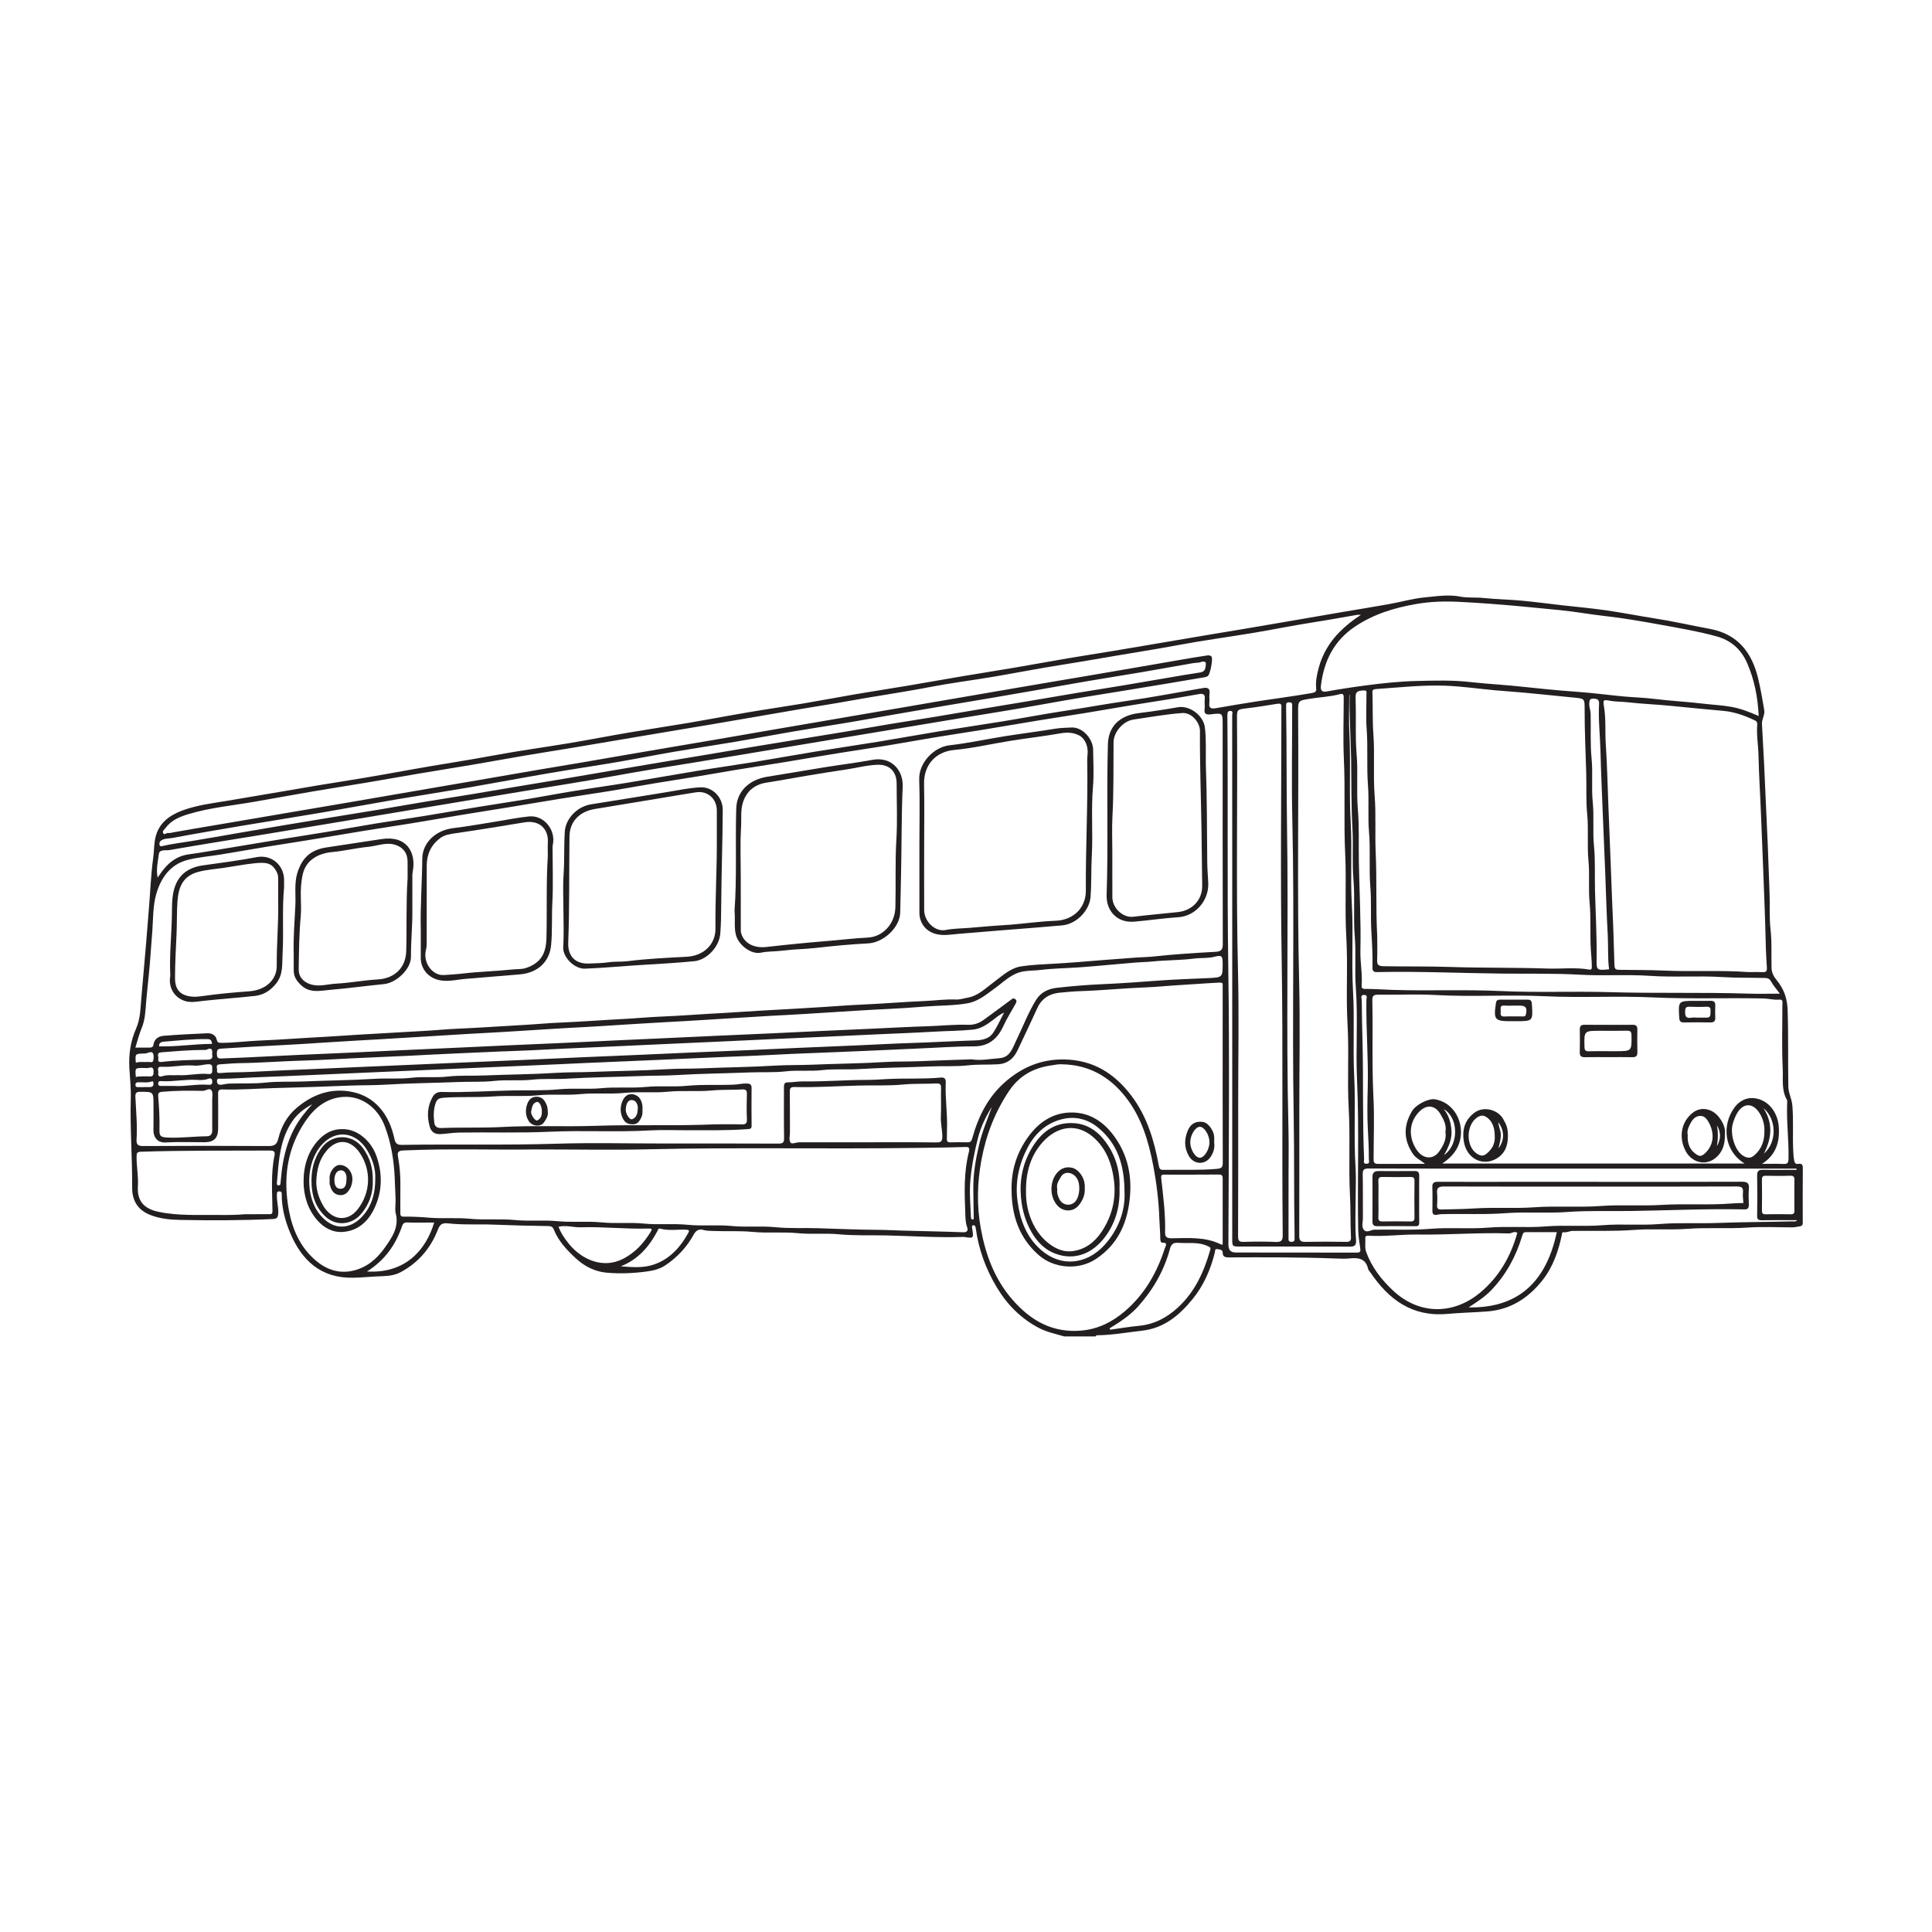 <?xml version="1.0" encoding="UTF-8"?>
<svg xmlns="http://www.w3.org/2000/svg" xmlns:xlink="http://www.w3.org/1999/xlink" width="360pt" height="360pt" viewBox="0 0 360 360" version="1.1">
<g id="surface1">
<path style=" stroke:none;fill-rule:evenodd;fill:rgb(13.73%,12.16%,12.549%);fill-opacity:1;" d="M 26.848 202.574 L 26.848 202.551 C 27.289 202.551 27.738 202.594 28.176 202.535 C 28.516 202.488 28.617 202.188 28.594 201.859 C 28.578 201.672 28.543 201.414 28.309 201.504 C 27.445 201.836 26.559 201.605 25.688 201.672 C 25.359 201.695 25.238 201.82 25.242 202.148 C 25.246 202.512 25.445 202.578 25.738 202.574 C 26.109 202.57 26.477 202.574 26.848 202.574 M 328.586 206.48 C 330.359 209.215 330.203 211.973 328.672 214.969 C 331.176 212.816 331.039 208.512 328.586 206.48 M 25.324 200.723 C 25.449 200.668 25.516 200.613 25.582 200.609 C 26.32 200.59 27.062 200.52 27.793 200.582 C 28.543 200.645 28.609 200.297 28.617 199.676 C 28.629 198.941 28.355 198.809 27.707 198.98 C 27.395 199.059 27.047 198.996 26.715 198.996 C 25.152 198.996 25.152 198.996 25.324 200.723 M 269.02 206.664 C 270.004 207.863 270.387 209.277 270.465 210.777 C 270.547 212.312 269.941 213.688 269.078 215.223 C 271.918 213.262 271.766 208.223 269.02 206.664 M 25.312 198.023 C 26.074 197.766 26.82 197.953 27.551 197.879 C 27.891 197.844 28.406 198.09 28.535 197.664 C 28.668 197.227 28.691 196.645 28.496 196.262 C 28.309 195.895 27.789 196.09 27.402 196.23 C 27.203 196.305 26.969 196.301 26.75 196.312 C 25.172 196.371 25.172 196.367 25.312 198.023 M 39.516 194.516 C 39.438 193.977 39.336 193.637 38.723 193.625 C 35.949 193.559 33.203 193.906 30.445 194.105 C 30.027 194.137 29.586 194.344 29.645 194.973 C 32.934 195.07 36.191 194.516 39.516 194.516 M 32.516 202.352 C 34.535 202.477 36.695 201.957 38.875 202.133 C 39.43 202.18 39.59 201.945 39.547 201.426 C 39.488 200.797 38.98 200.941 38.719 201.039 C 38.031 201.301 37.332 201.258 36.641 201.219 C 34.457 201.09 32.301 201.586 30.117 201.457 C 29.84 201.441 29.512 201.383 29.484 201.852 C 29.457 202.367 29.781 202.355 30.129 202.352 C 30.871 202.348 31.613 202.352 32.516 202.352 M 184.828 206.238 C 183.703 208.023 182.785 209.914 182.25 211.973 C 181.586 214.555 181.074 217.148 180.824 219.824 C 180.602 222.207 180.832 224.535 180.926 226.887 C 180.934 227.086 181.055 227.258 181.254 227.242 C 181.496 227.223 181.441 227.043 181.438 226.836 C 181.395 225.129 181.398 223.422 181.363 221.711 C 181.312 218.867 181.785 216.105 182.43 213.344 C 183 210.887 183.98 208.602 184.828 206.238 M 58.191 205.762 C 56.695 206.547 55.414 207.539 54.469 208.926 C 52.109 212.379 51.941 216.379 51.602 220.332 C 51.582 220.57 51.535 220.891 51.953 220.875 C 52.273 220.855 52.25 220.621 52.273 220.398 C 52.418 219.129 52.496 217.848 52.738 216.598 C 53.176 214.273 53.848 212.031 55.027 209.945 C 55.906 208.398 56.996 207.047 58.191 205.762 M 33.16 200.336 C 35.094 200.465 36.957 199.934 38.844 200.125 C 39.617 200.203 39.547 199.715 39.547 199.219 C 39.551 198.711 39.605 198.281 38.84 198.305 C 37.953 198.328 37.109 198.645 36.207 198.559 C 34.176 198.363 32.16 198.902 30.125 198.773 C 29.09 198.711 29.578 199.508 29.492 199.957 C 29.375 200.57 29.828 200.684 30.238 200.543 C 31.219 200.207 32.219 200.418 33.16 200.336 M 39.527 196.438 C 39.625 195.613 39.48 195.129 38.527 195.578 C 38.309 195.676 38.02 195.641 37.762 195.641 C 35.188 195.652 32.629 195.891 30.066 196.082 C 29.051 196.16 29.609 196.887 29.5 197.328 C 29.395 197.746 29.629 197.93 30.066 197.879 C 32.879 197.559 35.711 197.488 38.535 197.465 C 39.375 197.457 39.715 197.242 39.527 196.438 M 254.859 202.57 C 254.992 197.148 254.527 191.738 254.609 186.32 C 254.613 185.992 254.902 185.402 254.199 185.391 C 253.406 185.375 253.738 186.031 253.742 186.379 C 253.758 189.117 253.832 191.855 253.895 194.594 C 254.055 201.719 253.875 208.852 254.18 215.977 C 254.195 216.312 253.922 216.895 254.648 216.855 C 255.348 216.816 255.051 216.25 255.059 215.918 C 255.078 214.109 254.984 212.301 254.883 210.492 C 254.738 207.859 254.793 205.211 254.859 202.57 M 115.676 235.961 C 117.609 236.109 119.566 236.289 121.406 235.762 C 124.57 234.852 126.66 232.59 128.227 229.781 C 128.48 229.324 128.434 229.164 127.867 229.137 C 126.25 229.059 124.613 229.375 123.012 228.938 C 122.648 228.84 122.605 229.191 122.496 229.398 C 120.949 232.324 118.879 234.695 115.676 235.961 M 334.359 222.664 C 334.359 221.773 334.328 220.879 334.367 219.988 C 334.402 219.355 334.277 219.047 333.535 219.078 C 332.047 219.137 330.559 219.117 329.074 219.086 C 328.496 219.07 328.297 219.242 328.309 219.836 C 328.34 221.73 328.332 223.629 328.312 225.523 C 328.309 226.016 328.398 226.273 328.977 226.262 C 330.535 226.227 332.102 226.234 333.66 226.262 C 334.188 226.27 334.387 226.105 334.367 225.566 C 334.332 224.602 334.359 223.633 334.359 222.664 M 328.773 210.512 C 328.773 209.469 328.477 208.395 327.852 207.398 C 326.617 205.434 324.781 205.465 323.641 207.508 C 323.293 208.133 323.027 208.828 322.844 209.52 C 322.398 211.191 323.152 214.398 324.875 215.398 C 325.73 215.895 326.312 215.789 326.938 215.234 C 328.289 214.043 328.828 212.5 328.773 210.512 M 269.34 210.918 C 269.57 209.664 269 208.605 268.41 207.605 C 267.398 205.895 265.816 205.738 264.438 207.164 C 262.457 209.211 262.469 211.938 263.93 214.188 C 265.117 216.02 267.039 216.145 268.16 214.57 C 268.926 213.492 269.566 212.332 269.34 210.918 M 68.375 236.926 C 75.641 237.344 79.41 232.797 80.902 227.805 C 79.223 227.805 77.551 227.844 75.887 227.789 C 75.285 227.766 75.078 227.996 74.902 228.512 C 73.707 231.988 71.691 234.848 68.375 236.926 M 104.07 228.586 C 104.547 229.84 105.289 230.91 106.117 231.906 C 108.371 234.609 112.312 236.551 116.184 234.523 C 118.348 233.391 119.883 231.707 121.156 229.68 C 121.578 229.012 121.535 228.895 120.785 228.922 C 116.594 229.047 112.414 228.551 108.219 228.688 C 106.867 228.73 105.527 228.25 104.07 228.586 M 39.543 207.25 C 39.543 206.508 39.551 205.766 39.539 205.023 C 39.531 204.395 39.703 203.633 39.41 203.18 C 39.055 202.637 38.355 203.277 37.777 203.266 C 35.266 203.215 32.754 203.207 30.246 203.438 C 29.582 203.496 29.43 203.715 29.48 204.301 C 29.656 206.359 29.766 208.422 29.715 210.492 C 29.684 211.719 29.938 211.898 31.215 211.965 C 33.66 212.086 36.086 211.746 38.523 211.73 C 39.277 211.727 39.555 211.301 39.547 210.594 C 39.531 209.477 39.543 208.363 39.543 207.25 M 290.086 229.598 C 288.145 229.598 286.219 229.594 284.293 229.598 C 283.824 229.598 283.75 229.902 283.629 230.309 C 282.492 234.102 280.648 237.5 277.895 240.387 C 276.684 241.664 275.211 242.594 273.652 243.613 C 281.645 243.766 287.859 240.129 290.086 229.598 M 299.832 180.617 C 299.543 178.469 299.703 176.352 299.582 174.254 C 299.359 170.309 299.254 166.352 299.102 162.398 C 298.961 158.855 298.797 155.312 298.66 151.77 C 298.504 147.82 298.324 143.867 298.223 139.918 C 298.148 136.988 297.805 134.07 297.961 131.141 C 298 130.387 297.656 130.215 296.965 130.18 C 296.191 130.141 296.168 130.508 296.133 131.109 C 296.098 131.758 296.371 132.332 296.391 132.965 C 296.465 135.738 296.293 138.512 296.566 141.297 C 296.836 144.016 296.512 146.766 296.789 149.512 C 297.059 152.195 296.746 154.906 297.016 157.613 C 297.281 160.336 297.133 163.094 297.203 165.832 C 297.309 170.09 297.562 174.355 297.504 178.621 C 297.473 180.832 297.496 180.832 299.832 180.617 M 240.102 219.164 C 240.102 222.996 240.102 226.828 240.098 230.664 C 240.098 231.043 240.051 231.395 240.637 231.398 C 241.184 231.406 241.25 231.137 241.227 230.711 C 241.211 230.449 241.227 230.188 241.223 229.93 C 241.09 222.648 241.188 215.371 241.062 208.09 C 240.738 189.574 241.238 171.051 240.801 152.531 C 240.645 145.836 240.777 139.137 240.777 132.438 C 240.777 132.102 240.758 131.766 240.781 131.434 C 240.812 130.984 240.602 130.859 240.184 130.867 C 239.812 130.879 239.629 131 239.652 131.387 C 239.664 131.645 239.648 131.906 239.652 132.164 C 239.785 139.297 239.699 146.426 239.812 153.559 C 240.121 172.484 239.617 191.418 240.086 210.344 C 240.16 213.281 240.098 216.223 240.102 219.164 M 206.754 247.52 L 206.863 247.77 C 208.668 247.52 210.473 247.215 212.285 247.039 C 215.098 246.762 217.414 245.531 219.461 243.66 C 222.656 240.734 224.34 236.977 225.508 232.914 C 225.629 232.496 225.52 232.426 225.125 232.23 C 223.301 231.34 221.363 231.719 219.469 231.582 C 218.5 231.512 218.203 231.965 217.984 232.773 C 216.883 236.824 214.836 240.363 212.035 243.473 C 210.531 245.145 208.656 246.352 206.754 247.52 M 227.824 231.945 C 227.824 227.766 227.816 223.719 227.828 219.668 C 227.832 219.148 227.773 218.852 227.125 218.859 C 223.746 218.887 220.363 218.875 216.984 218.875 C 216.527 218.875 216.309 218.906 216.379 219.551 C 216.75 222.914 217.191 226.273 217.098 229.668 C 217.074 230.445 217.418 230.742 218.238 230.734 C 221.352 230.707 224.508 230.41 227.445 231.852 C 227.543 231.902 227.66 231.906 227.824 231.945 M 251.426 129.375 C 251.387 131.746 251.312 134.137 251.434 136.543 C 251.715 142.066 251.367 147.602 251.68 153.137 C 251.965 158.25 251.602 163.379 251.895 168.504 C 252.203 173.914 251.812 179.34 252.121 184.766 C 252.418 189.988 252.074 195.227 252.332 200.469 C 252.621 206.176 252.227 211.902 252.59 217.621 C 252.703 219.438 252.605 221.266 252.605 223.09 C 252.605 225.695 252.473 228.312 252.668 230.902 C 252.758 232.137 252.438 232.297 251.383 232.289 C 244.605 232.258 237.832 232.273 231.059 232.273 C 229.613 232.273 229.609 232.27 229.609 230.789 C 229.609 207.598 229.609 184.41 229.609 161.219 C 229.609 151.914 229.613 142.609 229.598 133.305 C 229.594 133.012 229.867 132.461 229.223 132.469 C 228.727 132.477 228.703 132.902 228.707 133.293 C 228.711 133.555 228.707 133.812 228.707 134.074 C 228.848 149.434 228.645 164.793 228.871 180.152 C 229.129 197.383 228.949 214.621 228.895 231.852 C 228.891 233.094 229.422 233.387 230.383 233.387 C 237.867 233.402 245.348 233.391 252.828 233.406 C 253.469 233.41 253.551 233.168 253.465 232.602 C 253.289 231.445 253.098 230.277 253.078 229.109 C 252.91 219.82 253.281 210.527 252.863 201.234 C 252.602 195.488 253.055 189.723 252.633 183.969 C 252.406 180.793 252.695 177.602 252.434 174.406 C 252.152 170.938 252.492 167.445 252.199 163.953 C 251.934 160.746 252.184 157.512 252.004 154.281 C 251.77 150.102 251.82 145.902 251.77 141.711 C 251.715 137.664 251.402 133.629 251.488 129.582 C 251.488 129.512 251.449 129.445 251.426 129.375 M 187.102 188.668 C 186.18 189.094 185.652 189.594 185.074 190.027 C 183.934 190.883 182.789 191.707 181.289 191.855 C 178.828 192.102 176.355 192.094 173.891 192.246 C 170.609 192.441 167.324 192.559 164.039 192.707 C 160.828 192.848 157.617 193.012 154.41 193.152 C 151.086 193.301 147.766 193.453 144.445 193.602 C 141.273 193.742 138.102 193.906 134.926 194.047 C 131.605 194.195 128.285 194.352 124.961 194.496 C 121.754 194.637 118.543 194.797 115.332 194.938 C 111.977 195.09 108.617 195.238 105.258 195.391 C 102.16 195.527 99.062 195.727 95.965 195.828 C 92.121 195.953 88.281 196.164 84.438 196.32 C 81.746 196.426 79.059 196.59 76.371 196.719 C 72.977 196.883 69.578 197.035 66.184 197.176 C 63.082 197.309 59.984 197.531 56.891 197.609 C 52.746 197.719 48.613 198.051 44.469 198.109 C 43.293 198.129 42.117 198.262 40.941 198.324 C 40.074 198.371 40.504 199.02 40.445 199.41 C 40.379 199.844 40.543 199.996 41.082 199.941 C 42.957 199.762 44.848 199.832 46.734 199.73 C 50.164 199.547 53.598 199.406 57.031 199.258 C 60.426 199.113 63.824 198.953 67.219 198.812 C 70.691 198.668 74.16 198.508 77.629 198.363 C 80.988 198.227 84.348 198.062 87.707 197.922 C 91.25 197.77 94.797 197.621 98.34 197.469 C 101.551 197.332 104.758 197.164 107.969 197.027 C 111.516 196.879 115.059 196.727 118.602 196.578 C 121.926 196.438 125.246 196.273 128.566 196.133 C 132.148 195.98 135.73 195.828 139.312 195.684 C 142.562 195.551 145.809 195.379 149.055 195.242 C 152.598 195.09 156.145 194.941 159.688 194.793 C 163.012 194.648 166.332 194.461 169.652 194.352 C 173.684 194.223 177.707 193.996 181.738 193.863 C 183.016 193.82 184.293 193.578 185.051 192.465 C 185.801 191.359 186.336 190.109 187.102 188.668 M 45.676 226.25 C 47.332 226.25 48.707 226.254 50.086 226.246 C 50.48 226.246 50.773 226.301 50.77 225.629 C 50.742 222.195 50.434 218.746 51.145 215.336 C 51.262 214.773 51.184 214.383 50.379 214.387 C 42.316 214.43 34.25 214.336 26.191 214.613 C 25.586 214.637 25.465 214.84 25.453 215.395 C 25.406 217.285 25.82 219.148 25.695 221.047 C 25.508 223.859 26.938 225.258 29.504 225.797 C 33.25 226.59 37.078 226.348 40.863 226.391 C 42.535 226.41 44.258 226.383 45.676 226.25 M 223.93 123.293 C 223.492 123.543 222.891 123.469 222.316 123.57 C 219.047 124.148 215.781 124.73 212.512 125.289 C 209.238 125.844 205.957 126.355 202.688 126.914 C 199.418 127.473 196.152 128.066 192.887 128.641 C 189.977 129.148 187.066 129.652 184.16 130.148 C 181.391 130.621 178.617 131.074 175.848 131.547 C 172.973 132.035 170.098 132.531 167.223 133.031 C 164.098 133.574 160.977 134.141 157.852 134.668 C 154.574 135.219 151.289 135.711 148.02 136.27 C 144.316 136.902 140.629 137.605 136.93 138.234 C 133.188 138.871 129.434 139.426 125.691 140.066 C 122.066 140.688 118.457 141.41 114.828 142.031 C 110.656 142.742 106.469 143.359 102.297 144.078 C 97.34 144.926 92.398 145.863 87.441 146.719 C 82.875 147.504 78.293 148.207 73.727 148.984 C 69.129 149.77 64.543 150.629 59.941 151.414 C 54.945 152.266 49.934 153.055 44.934 153.895 C 40.656 154.617 36.379 155.344 32.117 156.145 C 31.449 156.27 30.719 156.195 30.094 156.57 C 29.75 156.777 29.66 157.059 29.727 157.422 C 29.785 157.746 30.051 157.699 30.25 157.652 C 32.027 157.234 33.836 157.02 35.637 156.727 C 38.551 156.254 41.457 155.73 44.367 155.227 C 47.242 154.734 50.117 154.234 52.992 153.754 C 55.871 153.27 58.75 152.797 61.629 152.324 C 64.512 151.852 67.395 151.395 70.273 150.918 C 73.188 150.43 76.094 149.906 79.008 149.426 C 81.887 148.945 84.773 148.508 87.656 148.031 C 90.641 147.539 93.621 147.02 96.605 146.52 C 99.449 146.039 102.293 145.578 105.137 145.102 C 108.051 144.609 110.961 144.109 113.871 143.613 C 116.82 143.113 119.77 142.613 122.715 142.113 C 125.523 141.645 128.328 141.18 131.137 140.711 C 134.047 140.219 136.961 139.719 139.875 139.234 C 142.75 138.754 145.633 138.281 148.512 137.809 C 151.391 137.336 154.277 136.879 157.156 136.398 C 160.066 135.91 162.977 135.391 165.891 134.906 C 168.77 134.43 171.656 133.988 174.535 133.516 C 177.523 133.023 180.504 132.5 183.488 132 C 186.332 131.523 189.176 131.059 192.016 130.582 C 194.93 130.094 197.84 129.582 200.754 129.098 C 203.633 128.621 206.52 128.18 209.398 127.695 C 213.211 127.059 217.02 126.395 220.828 125.746 C 221.797 125.582 222.777 125.461 223.746 125.281 C 224.59 125.129 224.637 124.441 224.695 123.773 C 224.742 123.25 224.391 123.273 223.93 123.293 M 282.73 229.719 C 282.16 229.328 281.676 229.852 281.133 229.832 C 275.496 229.637 269.863 230.125 264.227 230.039 C 261.188 229.992 258.16 230.426 255.121 230.262 C 255.012 230.258 254.898 230.27 254.789 230.27 C 254.508 230.27 254.379 230.43 254.402 230.691 C 254.473 231.562 254.254 232.441 254.578 233.32 C 255.617 236.141 257.387 238.434 259.559 240.465 C 264.492 245.086 270.879 244.984 275.844 240.832 C 279.332 237.918 281.52 234.098 282.73 229.719 M 161.656 212.848 C 165.934 212.848 170.215 212.82 174.496 212.875 C 175.406 212.887 175.594 212.598 175.586 211.754 C 175.57 210.492 175.258 209.27 175.316 208 C 175.398 206.254 175.305 204.5 175.352 202.754 C 175.371 202.055 175.156 201.852 174.473 201.887 C 172.441 201.996 170.414 201.883 168.371 202.078 C 165.648 202.34 162.895 202.211 160.156 202.273 C 156.113 202.371 152.074 202.656 148.031 202.551 C 147.312 202.535 147.164 202.781 147.172 203.441 C 147.207 205.973 147.176 208.504 147.195 211.035 C 147.199 211.695 146.934 212.488 147.363 212.969 C 147.574 213.207 148.387 212.859 148.926 212.855 C 153.168 212.844 157.41 212.848 161.656 212.848 M 73.715 223.598 C 73.66 222.305 73.613 220.828 73.543 219.355 C 73.387 216.078 72.855 212.898 71.695 209.836 C 70.406 206.43 67.41 204.141 63.891 204.398 C 60.867 204.617 58.633 206.395 56.953 208.852 C 53.441 213.984 52.711 219.66 53.852 225.633 C 54.516 229.102 55.91 232.281 58.609 234.68 C 60.66 236.504 63.047 237.43 65.867 236.754 C 68.391 236.148 70.234 234.559 71.664 232.535 C 72.996 230.652 74.398 228.719 73.742 226.113 C 73.559 225.379 73.715 224.559 73.715 223.598 M 331.652 185.156 C 330.969 184.23 330.395 183.598 330 182.867 C 329.719 182.344 329.383 182.25 328.863 182.234 C 326.27 182.16 323.684 182.238 321.086 182.07 C 316.535 181.777 311.961 182.145 307.395 181.832 C 303.102 181.543 298.793 181.871 294.484 181.625 C 289.594 181.348 284.688 181.469 279.789 181.414 C 272.133 181.328 264.484 180.973 256.828 181.129 C 256.754 181.129 256.68 181.121 256.605 181.129 C 255.992 181.18 255.719 180.918 255.738 180.289 C 255.797 178.027 255.664 175.773 255.531 173.52 C 255.367 170.781 255.566 168.043 255.344 165.297 C 255.07 161.902 255.387 158.48 255.098 155.066 C 254.852 152.152 255.125 149.219 254.898 146.285 C 254.633 142.816 254.918 139.32 254.656 135.836 C 254.492 133.688 254.629 131.52 254.617 129.359 C 254.613 129.078 254.789 128.645 254.203 128.652 C 252.812 128.676 252.508 128.984 252.605 130.324 C 252.613 130.434 252.602 130.547 252.605 130.66 C 252.715 133.957 252.512 137.254 252.789 140.559 C 253.074 143.953 252.73 147.371 253.016 150.789 C 253.293 154.07 253.141 157.383 253.203 160.68 C 253.305 166.176 253.617 171.668 253.492 177.164 C 253.441 179.316 253.887 181.445 253.723 183.598 C 253.688 184.047 253.812 184.273 254.328 184.27 C 255.992 184.258 257.652 184.391 259.312 184.445 C 266.105 184.672 272.902 184.352 279.703 184.668 C 286.453 184.984 293.219 184.676 299.984 184.875 C 308.562 185.125 317.152 184.879 325.734 185.145 C 327.617 185.207 329.5 185.156 331.652 185.156 M 334.766 217.984 C 334.758 217.91 334.75 217.832 334.742 217.758 L 284.176 217.758 C 274.461 217.758 264.746 217.766 255.031 217.734 C 254.16 217.734 253.906 217.945 253.922 218.836 C 253.984 221.551 253.93 224.27 253.957 226.984 C 253.965 227.715 253.656 228.559 254.129 229.152 C 254.672 229.828 255.445 229.145 256.113 229.133 C 259.598 229.07 263.082 229.254 266.574 228.969 C 270.152 228.68 273.758 229.039 277.359 228.746 C 280.906 228.457 284.473 228.816 288.035 228.523 C 291.543 228.238 295.074 228.586 298.602 228.301 C 302.145 228.012 305.715 228.371 309.277 228.078 C 312.824 227.785 316.391 228.016 319.953 227.883 C 324.625 227.703 329.305 227.707 333.98 227.586 C 334.242 227.578 334.539 227.707 334.875 227.359 C 332.613 227.359 330.461 227.336 328.312 227.375 C 327.656 227.383 327.402 227.238 327.418 226.52 C 327.461 224.027 327.465 221.531 327.418 219.039 C 327.402 218.18 327.73 217.957 328.535 217.973 C 330.609 218.016 332.688 217.984 334.766 217.984 M 230.719 205.125 C 230.719 213.539 230.73 221.949 230.699 230.359 C 230.695 231.195 230.906 231.434 231.746 231.406 C 233.715 231.344 235.691 231.328 237.66 231.414 C 238.703 231.461 239.031 231.223 239.016 230.105 C 238.836 213 239.102 195.891 238.82 178.785 C 238.566 163.379 238.766 147.969 238.766 132.559 C 238.766 132.297 238.746 132.035 238.77 131.777 C 238.832 131.137 238.539 131.051 237.973 131.145 C 236.102 131.453 234.223 131.754 232.34 131.98 C 230.5 132.207 230.48 132.164 230.496 134.043 C 230.629 149.695 230.297 165.352 230.684 181.008 C 230.879 189.043 230.719 197.086 230.719 205.125 M 198 198.32 C 197.246 198.254 196.535 198.426 195.805 198.535 C 192.531 199.012 189.918 200.465 188.027 203.281 C 185.383 207.219 183.742 211.492 182.871 216.156 C 182.082 220.414 181.992 224.66 182.754 228.875 C 183.641 233.793 185.332 238.398 188.738 242.27 C 192.176 246.176 196.234 248.418 201.578 247.926 C 204.684 247.637 207.312 246.297 209.621 244.312 C 213.285 241.176 215.586 237.141 217.047 232.598 C 217.176 232.211 217.703 231.5 216.574 231.551 C 216.281 231.562 216.207 231.152 216.203 230.832 C 216.195 229.613 216.074 228.398 216.031 227.191 C 215.918 223.805 215.512 220.473 214.879 217.152 C 214 212.57 212.688 208.172 209.746 204.426 C 206.754 200.609 202.91 198.43 198 198.32 M 181.066 197.391 C 182.738 197.676 184.5 197.301 186.266 197.176 C 188.25 197.031 188.695 195.223 189.414 193.758 C 190.633 191.266 191.605 188.656 193.074 186.289 C 193.945 184.883 195.363 184.242 196.898 184.066 C 199.707 183.746 202.535 183.512 205.363 183.391 C 208.898 183.238 212.426 182.973 215.953 182.715 C 219.008 182.488 222.074 182.395 225.133 182.254 C 227.828 182.125 227.828 182.133 227.824 179.473 C 227.82 178.156 227.641 177.922 226.363 178.262 C 225.09 178.602 223.801 178.449 222.523 178.613 C 219.973 178.949 217.371 178.891 214.805 179.152 C 213.738 179.262 212.672 179.27 211.609 179.355 C 208.242 179.633 204.875 179.969 201.508 180.223 C 198.969 180.418 196.414 180.422 193.895 180.734 C 192.836 180.867 191.773 180.828 190.715 181.004 C 188.52 181.359 187.078 182.926 185.41 184.129 C 183.812 185.277 182.328 186.59 180.289 186.949 C 177.641 187.418 174.945 187.34 172.273 187.562 C 169.926 187.758 167.57 187.91 165.215 188.02 C 161.418 188.195 157.633 188.465 153.84 188.691 C 151.375 188.84 148.91 189.016 146.445 189.137 C 142.652 189.316 138.867 189.594 135.074 189.809 C 132.684 189.945 130.293 190.129 127.902 190.25 C 124.035 190.445 120.172 190.695 116.305 190.926 C 113.914 191.066 111.523 191.254 109.133 191.371 C 105.34 191.551 101.551 191.812 97.762 192.043 C 95.297 192.191 92.832 192.363 90.367 192.484 C 86.574 192.672 82.785 192.945 78.992 193.16 C 76.527 193.301 74.062 193.469 71.598 193.605 C 67.844 193.812 64.09 194.039 60.336 194.273 C 57.91 194.43 55.48 194.602 53.055 194.719 C 49.113 194.902 45.176 195.152 41.234 195.395 C 40.488 195.441 40.418 195.715 40.41 196.324 C 40.402 196.961 40.508 197.27 41.254 197.23 C 42.801 197.156 44.352 197.109 45.902 197.039 C 49.035 196.895 52.172 196.727 55.305 196.582 C 58.738 196.426 62.172 196.273 65.605 196.129 C 68.703 196 71.801 195.82 74.898 195.688 C 78.219 195.543 81.539 195.383 84.863 195.238 C 88.035 195.102 91.207 194.93 94.379 194.797 C 97.852 194.645 101.32 194.48 104.789 194.34 C 107.855 194.215 110.91 194.043 113.973 193.898 C 117.332 193.746 120.691 193.605 124.047 193.441 C 127.184 193.293 130.32 193.156 133.453 193.008 C 136.812 192.852 140.172 192.707 143.531 192.559 C 146.668 192.422 149.801 192.25 152.938 192.113 C 156.258 191.969 159.578 191.809 162.898 191.664 C 166.148 191.52 169.395 191.328 172.641 191.234 C 175.234 191.16 177.816 190.863 180.414 190.957 C 181.469 190.996 182.43 190.664 183.281 190.047 C 184.961 188.82 186.641 187.594 188.309 186.344 C 188.59 186.133 188.832 185.906 189.18 186.176 C 189.59 186.5 189.344 186.844 189.168 187.16 C 188.434 188.504 187.594 189.801 186.961 191.191 C 185.883 193.57 184.203 194.969 181.516 194.973 C 177.93 194.977 174.352 195.246 170.77 195.391 C 167.484 195.523 164.203 195.707 160.918 195.832 C 157.188 195.977 153.457 196.16 149.727 196.289 C 146.625 196.398 143.527 196.602 140.43 196.727 C 136.848 196.871 133.266 197.012 129.688 197.18 C 126.402 197.34 123.117 197.469 119.832 197.617 C 116.324 197.777 112.816 197.918 109.309 198.066 C 106.027 198.211 102.742 198.379 99.457 198.512 C 95.988 198.656 92.52 198.812 89.047 198.961 C 85.652 199.105 82.254 199.266 78.859 199.406 C 75.391 199.551 71.918 199.715 68.449 199.855 C 65.09 199.992 61.73 200.156 58.375 200.301 C 54.867 200.449 51.359 200.609 47.852 200.734 C 45.633 200.816 43.418 201.012 41.195 201.012 C 40.863 201.012 40.398 200.852 40.43 201.488 C 40.457 202.051 40.812 202.168 41.27 202.125 C 41.738 202.074 42.203 201.93 42.676 201.914 C 44.965 201.832 47.258 201.969 49.559 201.719 C 51.797 201.473 54.066 201.613 56.324 201.52 C 60.836 201.332 65.352 201.297 69.859 201.02 C 72.113 200.883 74.367 201.094 76.633 200.828 C 78.867 200.566 81.141 200.863 83.402 200.602 C 85.602 200.348 87.836 200.492 90.059 200.402 C 94.641 200.215 99.234 200.188 103.816 199.902 C 105.996 199.77 108.18 199.82 110.363 199.73 C 114.949 199.547 119.539 199.52 124.121 199.234 C 126.375 199.094 128.633 199.16 130.895 199.062 C 135.402 198.871 139.918 198.844 144.43 198.562 C 146.68 198.422 148.941 198.492 151.199 198.395 C 155.746 198.199 160.301 198.176 164.848 197.895 C 167.062 197.758 169.285 197.828 171.504 197.73 C 174.648 197.59 177.801 197.504 181.066 197.391 M 242.109 206.332 C 242.109 214.301 242.117 222.266 242.094 230.23 C 242.09 231.082 242.297 231.426 243.215 231.406 C 245.746 231.352 248.277 231.359 250.809 231.402 C 251.547 231.418 251.77 231.195 251.734 230.469 C 251.605 227.918 251.688 225.363 251.551 222.805 C 251.266 217.355 251.621 211.895 251.309 206.434 C 251.016 201.25 251.398 196.047 251.094 190.844 C 250.781 185.473 251.176 180.082 250.867 174.695 C 250.562 169.512 250.906 164.309 250.656 159.105 C 250.371 153.25 250.688 147.375 250.414 141.508 C 250.238 137.719 250.379 133.914 250.383 130.117 C 250.383 129.648 250.406 129.148 249.711 129.336 C 247.832 129.84 245.887 129.906 243.977 130.219 C 241.883 130.555 241.871 130.566 241.887 132.789 C 242.023 149.523 241.672 166.262 242.078 182.996 C 242.266 190.77 242.109 198.555 242.109 206.332 M 327.711 133.418 C 327.535 129.859 326.891 126.621 325.551 123.551 C 324.438 120.992 322.543 119.309 319.797 118.559 C 316.312 117.605 312.758 117.02 309.219 116.371 C 305.77 115.738 302.316 115.152 298.828 114.762 C 296.141 114.461 293.473 113.965 290.785 113.699 C 288.227 113.445 285.664 113.191 283.109 112.957 C 279.332 112.613 275.555 112.324 271.773 112.141 C 269.16 112.012 266.539 112.09 263.934 112.539 C 259.871 113.242 256.016 114.402 252.539 116.719 C 248.547 119.375 246.676 123.195 246.129 127.812 C 246.043 128.543 246.281 129.012 247.105 128.863 C 249.586 128.414 252.074 128.035 254.574 127.707 C 257.711 127.293 260.852 126.965 264.008 126.891 C 267.34 126.809 270.688 126.711 274.012 127.094 C 275.801 127.297 277.598 127.434 279.395 127.57 C 282.32 127.789 285.234 128.148 288.156 128.422 C 290.059 128.598 291.961 128.781 293.871 128.91 C 296.723 129.105 299.562 129.492 302.41 129.762 C 304.387 129.945 306.379 129.996 308.348 130.238 C 311.371 130.617 314.418 130.762 317.441 131.125 C 319.184 131.336 320.934 131.402 322.672 131.723 C 324.371 132.031 325.941 132.652 327.711 133.418 M 253.586 114.574 C 253.332 114.574 253.07 114.535 252.824 114.578 C 250.129 115.043 247.438 115.539 244.734 115.957 C 241.027 116.535 237.344 117.289 233.645 117.91 C 228.965 118.691 224.258 119.32 219.598 120.191 C 214.469 121.148 209.316 121.922 204.18 122.828 C 200.949 123.398 197.699 123.883 194.461 124.438 C 191.195 125 187.938 125.629 184.664 126.176 C 180.887 126.809 177.078 127.285 173.316 128.012 C 168.234 128.996 163.105 129.715 158.012 130.645 C 155.176 131.16 152.328 131.59 149.484 132.07 C 146.609 132.559 143.738 133.059 140.863 133.555 C 137.953 134.055 135.043 134.562 132.129 135.055 C 129.324 135.527 126.516 135.988 123.711 136.461 C 120.797 136.949 117.887 137.445 114.973 137.938 C 112.168 138.414 109.363 138.895 106.559 139.359 C 103.68 139.836 100.793 140.285 97.914 140.773 C 94.645 141.328 91.383 141.93 88.113 142.484 C 84.84 143.043 81.562 143.555 78.285 144.109 C 74.945 144.672 71.605 145.273 68.262 145.836 C 64.988 146.387 61.707 146.891 58.434 147.449 C 54.734 148.082 51.043 148.766 47.344 149.406 C 43.285 150.109 39.168 150.492 35.207 151.672 C 33.566 152.16 31.926 152.797 30.863 154.273 C 30.66 154.555 30.133 154.875 30.449 155.312 C 30.684 155.645 31.016 155.141 31.359 155.215 C 31.633 155.27 31.93 155.164 32.223 155.109 C 35.02 154.602 37.828 154.141 40.633 153.664 C 43.473 153.18 46.312 152.695 49.152 152.211 C 51.992 151.727 54.832 151.242 57.668 150.762 C 60.477 150.281 63.281 149.809 66.082 149.328 C 68.922 148.84 71.758 148.348 74.598 147.859 C 77.438 147.367 80.277 146.883 83.113 146.395 C 85.918 145.914 88.719 145.438 91.523 144.953 C 94.398 144.457 97.27 143.953 100.145 143.465 C 102.949 142.984 105.758 142.523 108.562 142.051 C 111.402 141.566 114.238 141.066 117.078 140.582 C 119.883 140.102 122.688 139.625 125.488 139.148 C 128.328 138.664 131.172 138.188 134.012 137.699 C 137.242 137.145 140.477 136.578 143.711 136.02 C 146.152 135.598 148.598 135.184 151.043 134.766 C 154.242 134.215 157.438 133.664 160.637 133.117 C 163.441 132.637 166.246 132.164 169.047 131.68 C 171.887 131.195 174.727 130.703 177.562 130.215 C 180.402 129.723 183.242 129.234 186.078 128.75 C 188.883 128.27 191.688 127.789 194.492 127.309 C 197.328 126.828 200.172 126.352 203.012 125.867 C 205.852 125.383 208.691 124.895 211.531 124.406 C 214.367 123.918 217.203 123.422 220.043 122.934 C 221.555 122.676 223.062 122.402 224.578 122.191 C 224.953 122.137 225.426 121.996 225.742 122.34 C 226.078 122.699 225.492 125.691 225.062 125.969 C 224.91 126.062 224.734 126.145 224.562 126.176 C 219.672 126.996 214.781 127.844 209.883 128.625 C 204.59 129.465 199.301 130.336 194.023 131.293 C 188.68 132.266 183.305 133.098 177.945 133.992 C 172.586 134.887 167.223 135.777 161.863 136.672 C 156.5 137.566 151.141 138.457 145.781 139.352 C 140.422 140.246 135.066 141.168 129.703 142.023 C 124.41 142.871 119.121 143.734 113.844 144.695 C 108.496 145.664 103.125 146.5 97.766 147.391 C 92.402 148.285 87.043 149.18 81.684 150.07 C 76.32 150.965 70.961 151.859 65.602 152.754 C 60.238 153.645 54.879 154.547 49.516 155.43 C 43.539 156.414 37.559 157.352 31.59 158.395 C 30.914 158.516 29.707 158.199 29.594 159.156 C 29.43 160.531 29.059 161.941 29.367 163.527 C 29.555 163.266 29.641 163.156 29.715 163.043 C 31.035 161.051 32.668 159.535 35.176 159.195 C 37.488 158.879 39.789 158.465 42.09 158.086 C 45.582 157.512 49.07 156.918 52.562 156.348 C 55.48 155.871 58.402 155.43 61.316 154.945 C 64.23 154.461 67.137 153.922 70.051 153.445 C 73.004 152.965 75.969 152.543 78.922 152.062 C 82.414 151.496 85.898 150.887 89.391 150.316 C 92.309 149.84 95.234 149.41 98.148 148.922 C 101.027 148.441 103.891 147.891 106.77 147.422 C 110.191 146.859 113.625 146.387 117.051 145.824 C 121.367 145.113 125.672 144.332 129.988 143.625 C 133.41 143.062 136.848 142.586 140.273 142.027 C 144.16 141.391 148.031 140.684 151.918 140.051 C 155.773 139.418 159.641 138.859 163.492 138.23 C 167.379 137.594 171.254 136.887 175.141 136.25 C 178.996 135.621 182.863 135.066 186.715 134.434 C 190.602 133.801 194.473 133.055 198.363 132.465 C 202.227 131.883 206.066 131.168 209.938 130.613 C 214.699 129.93 219.426 129.02 224.172 128.207 C 225.023 128.062 225.523 128.266 225.371 129.289 C 225.293 129.836 225.418 130.41 225.344 130.961 C 225.203 132.027 225.75 132.102 226.582 131.957 C 229.168 131.512 231.758 131.059 234.355 130.668 C 237.711 130.168 241.074 129.719 244.422 129.141 C 245.102 129.023 245.32 128.867 245.25 128.219 C 245.117 126.953 245.395 125.727 245.703 124.52 C 246.379 121.918 247.738 119.645 249.605 117.766 C 250.77 116.594 252.094 115.527 253.586 114.574 M 325.832 181.137 C 326.691 181.137 327.547 181.102 328.402 181.145 C 329.016 181.176 329.27 181.008 329.234 180.348 C 329.172 179.133 329.07 177.914 329.043 176.707 C 328.938 172.117 328.766 167.531 328.582 162.945 C 328.438 159.289 328.277 155.633 328.145 151.977 C 328.008 148.281 327.75 144.594 327.676 140.898 C 327.641 138.938 327.273 136.992 327.434 135.023 C 327.461 134.668 327.367 134.406 326.992 134.23 C 325.133 133.355 323.207 132.652 321.172 132.465 C 318.027 132.176 314.883 131.887 311.742 131.562 C 308.855 131.266 305.945 131.168 303.062 130.836 C 302.07 130.723 301.066 130.773 300.094 130.594 C 298.809 130.352 298.656 130.34 298.871 131.621 C 299.27 133.969 299.062 136.336 299.215 138.688 C 299.465 142.484 299.551 146.297 299.699 150.102 C 299.84 153.832 299.996 157.562 300.145 161.293 C 300.289 165.023 300.418 168.758 300.59 172.484 C 300.703 174.926 300.723 177.371 300.828 179.812 C 300.859 180.465 300.973 180.699 301.688 180.711 C 304.504 180.754 307.316 180.727 310.133 180.855 C 315.359 181.094 320.605 180.75 325.832 181.137 M 99.742 214.18 C 92.543 214.301 83.809 213.984 75.078 214.371 C 73.969 214.422 74.062 215 74.176 215.637 C 74.5 217.422 74.633 219.211 74.605 221.02 C 74.582 222.656 74.605 224.297 74.598 225.934 C 74.594 226.379 74.594 226.719 75.219 226.707 C 76.77 226.684 78.316 226.758 79.867 226.891 C 82.41 227.109 84.965 226.852 87.527 227.098 C 90.324 227.371 93.152 227.062 95.969 227.336 C 98.582 227.59 101.219 227.293 103.855 227.547 C 106.613 227.816 109.402 227.508 112.184 227.781 C 114.758 228.035 117.359 227.734 119.957 227.996 C 122.68 228.27 125.43 227.949 128.176 228.223 C 130.859 228.492 133.574 228.176 136.281 228.441 C 139.004 228.715 141.754 228.398 144.5 228.672 C 147.113 228.934 149.754 228.773 152.383 228.859 C 156.121 228.98 159.867 229.137 163.613 229.164 C 165.238 229.176 166.867 229.27 168.484 229.312 C 172.152 229.414 175.824 229.473 179.492 229.613 C 180.328 229.648 180.391 229.168 180.207 228.656 C 179.871 227.734 179.895 226.75 179.859 225.836 C 179.707 222.113 179.598 218.359 180.523 214.711 C 180.785 213.668 180.398 213.707 179.672 213.73 C 176.562 213.832 173.445 213.859 170.336 213.902 C 153.754 214.133 137.172 213.766 120.586 214.156 C 114.152 214.309 107.711 214.18 99.742 214.18 M 123.492 213.074 C 130.676 213.074 137.859 213.059 145.043 213.094 C 145.859 213.094 146.117 212.914 146.102 212.059 C 146.047 208.93 146.082 205.805 146.078 202.68 C 146.074 202.168 146.066 201.684 146.785 201.68 C 147.742 201.68 148.711 201.492 149.645 201.504 C 153.582 201.559 157.504 201.23 161.438 201.227 C 162.727 201.223 164.02 201.141 165.305 201.066 C 168.633 200.887 171.98 201.098 175.309 200.789 C 175.977 200.727 176.258 201.012 176.227 201.691 C 176.09 204.734 176.605 207.762 176.449 210.805 C 176.426 211.25 176.473 211.699 176.438 212.145 C 176.402 212.66 176.57 212.879 177.121 212.859 C 178.164 212.824 179.207 212.832 180.246 212.855 C 180.832 212.871 181.016 212.648 181.18 212.055 C 182.336 207.91 184.203 204.188 187.594 201.352 C 190.691 198.766 194.133 197.359 198.23 197.414 C 203.672 197.48 207.691 200.016 210.855 204.219 C 213.762 208.082 215.086 212.578 215.934 217.23 C 216.074 218 216.375 218 216.918 217.988 C 220.18 217.93 223.445 218.09 226.707 217.805 C 227.637 217.723 227.848 217.512 227.844 216.609 C 227.809 207.863 227.824 199.117 227.824 190.371 C 227.824 188.137 227.816 185.902 227.828 183.672 C 227.828 183.215 227.832 183.062 227.207 183.094 C 224.738 183.211 222.277 183.414 219.812 183.555 C 217.641 183.68 215.477 183.914 213.312 183.992 C 209.328 184.141 205.363 184.555 201.383 184.68 C 200.051 184.723 198.727 184.855 197.41 184.977 C 195.605 185.148 194.105 186.031 193.293 187.832 C 192.09 190.488 190.828 193.125 189.578 195.762 C 188.871 197.258 187.719 198.203 186.039 198.309 C 184.16 198.43 182.277 198.301 180.383 198.512 C 178.109 198.762 175.801 198.613 173.508 198.711 C 168.996 198.902 164.48 198.934 159.973 199.211 C 157.719 199.348 155.465 199.137 153.203 199.402 C 150.965 199.664 148.695 199.363 146.434 199.629 C 144.234 199.883 142 199.738 139.777 199.828 C 135.195 200.016 130.605 200.043 126.023 200.328 C 123.844 200.461 121.66 200.41 119.477 200.5 C 114.891 200.684 110.301 200.711 105.719 200.996 C 103.539 201.133 101.359 200.945 99.168 201.184 C 96.82 201.441 94.441 201.152 92.066 201.418 C 89.902 201.66 87.707 201.523 85.523 201.613 C 80.941 201.801 76.348 201.828 71.766 202.113 C 69.59 202.25 67.402 202.195 65.219 202.285 C 60.598 202.473 55.973 202.625 51.352 202.742 C 48.051 202.824 44.758 203.102 41.457 203.004 C 40.828 202.984 40.629 203.176 40.641 203.816 C 40.672 205.973 40.656 208.133 40.648 210.293 C 40.645 212.062 39.871 212.836 38.098 212.84 C 35.676 212.844 33.254 212.742 30.84 212.879 C 29.305 212.961 28.562 211.852 28.59 210.559 C 28.625 208.996 28.598 207.43 28.598 205.871 C 28.598 203.418 28.598 203.445 26.164 203.441 C 25.445 203.441 25.195 203.621 25.227 204.367 C 25.344 206.996 25.613 209.621 25.449 212.25 C 25.387 213.238 25.641 213.555 26.695 213.547 C 34.473 213.496 42.254 213.5 50.031 213.547 C 51.145 213.551 51.598 213.258 51.871 212.117 C 52.406 209.918 53.52 207.918 55.254 206.453 C 58.266 203.906 61.742 202.637 65.734 203.488 C 67.684 203.906 69.363 204.84 70.73 206.375 C 72.242 208.074 73.027 210.07 73.504 212.234 C 73.664 212.949 73.91 213.348 74.852 213.332 C 84.477 213.172 94.102 213.418 103.73 213.113 C 110.312 212.906 116.906 213.074 123.492 213.074 M 328.328 216.871 C 329.664 216.871 331 216.828 332.332 216.887 C 333.078 216.922 333.242 216.668 333.262 215.949 C 333.344 212.426 332.852 208.914 333.016 205.387 C 333.023 205.238 333.035 205.062 332.969 204.949 C 331.906 203.113 332.281 201.051 332.184 199.113 C 331.984 195.141 332.129 191.152 332.121 187.172 C 332.117 186.766 332.301 186.199 331.539 186.266 C 330.535 186.355 329.559 186.074 328.566 186.051 C 321.734 185.902 314.902 186.172 308.066 185.855 C 301.355 185.547 294.625 185.949 287.902 185.633 C 281.117 185.316 274.312 185.785 267.516 185.406 C 263.953 185.207 260.371 185.402 256.797 185.348 C 255.883 185.332 255.699 185.625 255.715 186.469 C 255.84 192.445 255.617 198.426 255.918 204.402 C 256.113 208.188 255.957 211.992 255.953 215.789 C 255.953 216.32 255.891 216.875 256.695 216.871 C 259.578 216.863 262.461 216.867 265.52 216.867 C 264.707 216.152 263.844 215.848 263.305 215.051 C 261.504 212.391 261.488 209.75 263.113 207.035 C 263.848 205.809 266.227 204.613 267.438 204.844 C 271.609 205.629 273.172 210.297 271.691 213.562 C 271.066 214.945 270.051 215.91 268.742 216.809 L 325.082 216.809 C 321.254 214.473 320.742 209.609 323.266 206.27 C 324.094 205.176 325.395 204.469 326.816 204.621 C 329.621 204.914 331.203 207.391 331.426 209.73 C 331.699 212.609 331.027 215.141 328.328 216.871 M 256.625 174.438 C 256.625 175.926 256.672 177.414 256.609 178.902 C 256.57 179.809 256.914 180.023 257.773 180.039 C 261.891 180.121 266.004 180.035 270.121 180.176 C 276.164 180.379 282.223 180.266 288.273 180.473 C 290.898 180.562 293.535 180.211 296.152 180.668 C 296.613 180.75 296.613 180.43 296.613 180.121 C 296.609 179.051 296.492 177.984 296.426 176.922 C 296.254 174.004 296.473 171.074 296.195 168.148 C 295.953 165.57 296.238 162.973 295.988 160.375 C 295.715 157.508 296.031 154.605 295.75 151.715 C 295.5 149.176 295.645 146.609 295.57 144.055 C 295.453 140.094 295.262 136.125 295.273 132.156 C 295.277 130.18 295.273 130.18 293.285 129.98 C 293.215 129.973 293.137 129.973 293.066 129.965 C 290.145 129.676 287.23 129.367 284.309 129.094 C 282.406 128.914 280.496 128.801 278.594 128.625 C 275.562 128.348 272.539 127.906 269.504 127.777 C 265.109 127.594 260.73 128.102 256.352 128.398 C 255.617 128.449 255.719 128.863 255.738 129.293 C 255.824 131.77 255.727 134.242 255.906 136.73 C 256.191 140.57 255.844 144.434 256.148 148.297 C 256.418 151.801 256.184 155.328 256.34 158.855 C 256.574 164.043 256.344 169.246 256.625 174.438 M 25.227 195.207 C 26.109 195.207 26.941 195.199 27.777 195.207 C 28.176 195.211 28.527 195.16 28.594 194.668 C 28.746 193.566 29.57 193.086 30.496 193.008 C 33.215 192.777 35.941 192.664 38.668 192.531 C 39.488 192.496 40.203 192.934 40.367 193.672 C 40.508 194.316 40.785 194.312 41.246 194.316 C 43.574 194.324 45.883 193.996 48.199 193.902 C 52.289 193.738 56.371 193.41 60.461 193.203 C 62.629 193.094 64.797 192.902 66.961 192.789 C 70.977 192.578 74.988 192.305 79.004 192.098 C 81.176 191.984 83.34 191.758 85.504 191.672 C 89.562 191.504 93.605 191.195 97.656 190.98 C 99.863 190.863 102.066 190.641 104.27 190.551 C 108.289 190.391 112.297 190.066 116.312 189.863 C 118.555 189.75 120.797 189.523 123.035 189.434 C 127.02 189.273 130.988 188.945 134.965 188.746 C 137.246 188.629 139.523 188.434 141.801 188.316 C 145.742 188.109 149.68 187.871 153.617 187.629 C 155.863 187.492 158.102 187.297 160.344 187.203 C 164.324 187.039 168.293 186.691 172.273 186.527 C 174.23 186.445 176.176 186.16 178.148 186.246 C 178.859 186.277 179.582 186.027 180.301 185.902 C 182.277 185.562 183.625 184.148 185.141 183.035 C 186.754 181.848 188.238 180.383 190.293 180.066 C 192.25 179.766 194.246 179.695 196.23 179.582 C 197.629 179.5 199.035 179.418 200.426 179.305 C 204.199 178.988 207.977 178.703 211.75 178.426 C 212.895 178.344 214.039 178.336 215.172 178.207 C 218.902 177.797 222.645 177.57 226.391 177.363 C 227.453 177.309 227.852 177.062 227.848 175.91 C 227.809 162.285 227.824 148.664 227.824 135.043 C 227.824 132.836 227.824 132.84 225.633 133.102 C 224.898 133.191 224.305 133.141 224.457 132.109 C 224.543 131.523 224.41 130.91 224.484 130.324 C 224.625 129.215 224.035 129.215 223.227 129.363 C 221.613 129.664 219.996 129.938 218.375 130.203 C 215.891 130.609 213.402 130.988 210.918 131.398 C 207.969 131.883 205.023 132.398 202.074 132.883 C 199.156 133.359 196.23 133.801 193.316 134.277 C 189.859 134.844 186.41 135.445 182.957 136.008 C 180.004 136.492 177.043 136.93 174.09 137.418 C 171.176 137.898 168.273 138.434 165.359 138.91 C 162.402 139.395 159.441 139.82 156.488 140.297 C 152.996 140.863 149.508 141.469 146.02 142.039 C 143.102 142.516 140.176 142.957 137.262 143.434 C 134.742 143.848 132.23 144.305 129.715 144.719 C 127.23 145.129 124.738 145.5 122.254 145.914 C 119.379 146.391 116.512 146.926 113.633 147.395 C 110.645 147.883 107.645 148.312 104.652 148.793 C 101.16 149.359 97.672 149.957 94.184 150.527 C 91.699 150.934 89.207 151.316 86.727 151.727 C 83.344 152.285 79.965 152.875 76.582 153.43 C 73.668 153.906 70.742 154.336 67.824 154.812 C 64.332 155.383 60.848 155.984 57.355 156.559 C 54.871 156.965 52.383 157.34 49.895 157.746 C 46.945 158.23 44 158.75 41.051 159.238 C 39 159.574 36.898 159.723 34.895 160.25 C 31.684 161.098 29.957 163.648 29.117 166.582 C 28.492 168.766 28.543 171.152 28.387 173.457 C 28.297 174.742 28.176 176.027 28.094 177.316 C 27.906 180.352 27.523 183.379 27.258 186.41 C 27.109 188.156 27.09 189.906 26.395 191.578 C 25.91 192.742 25.609 193.984 25.227 195.207 M 198.336 249.027 C 196.719 248.555 195.055 248.223 193.543 247.426 C 190.246 245.68 187.711 243.141 185.793 239.965 C 183.707 236.523 182.355 232.824 181.812 228.836 C 181.773 228.547 181.652 228.273 181.363 228.309 C 180.992 228.359 181.129 228.723 181.16 228.941 C 181.441 230.766 181.445 230.762 179.695 230.496 C 179.547 230.473 179.398 230.48 179.25 230.488 C 174.496 230.641 169.746 230.293 165 230.199 C 162.113 230.141 159.203 230.266 156.336 229.992 C 153.773 229.75 151.211 230.035 148.672 229.785 C 145.852 229.508 143.023 229.816 140.23 229.547 C 137.703 229.305 135.191 229.477 132.676 229.367 C 132.164 229.344 131.668 229.348 131.148 229.203 C 130.395 228.992 129.781 229.102 129.273 230.023 C 128 232.352 126.23 234.27 123.984 235.77 C 122.859 236.523 121.637 236.773 120.395 236.938 C 117.93 237.266 115.422 237.367 112.961 237.137 C 110.879 236.938 108.965 236 107.391 234.555 C 105.676 232.98 104.074 231.305 103.184 229.09 C 102.996 228.629 102.707 228.469 102.188 228.461 C 98.738 228.414 95.289 228.328 91.848 228.188 C 89.066 228.078 86.273 228.27 83.52 227.961 C 82.219 227.812 81.93 228.273 81.547 229.242 C 80.191 232.664 77.922 235.297 74.648 237.055 C 73.539 237.652 72.309 237.766 71.148 237.801 C 69.375 237.852 67.609 238.051 65.836 238.086 C 59.773 238.215 56.207 234.836 54.07 229.727 C 53.117 227.453 52.496 225.098 52.496 222.609 C 52.496 222.312 52.531 222.012 52.07 222 C 51.527 221.984 51.609 222.352 51.598 222.676 C 51.555 223.82 51.91 224.934 51.844 226.094 C 51.801 226.836 51.625 227.121 50.824 227.152 C 45.109 227.41 39.387 227.426 33.672 227.316 C 31.691 227.277 29.691 227.109 27.773 226.293 C 25.457 225.305 24.602 223.441 24.621 221.23 C 24.664 215.695 24.207 210.172 24.371 204.637 C 24.426 202.742 24.203 200.867 24.102 198.984 C 23.965 196.434 24.328 193.996 25.352 191.68 C 26.176 189.812 26.164 187.824 26.344 185.871 C 26.645 182.543 26.922 179.215 27.215 175.887 C 27.398 173.836 27.531 171.773 27.711 169.723 C 28 166.43 28.094 163.125 28.547 159.84 C 28.719 158.613 28.68 157.34 28.949 156.121 C 29.559 153.363 31.578 151.91 34.043 151 C 36.762 150 39.633 149.668 42.469 149.195 C 45.277 148.727 48.078 148.25 50.883 147.77 C 53.758 147.281 56.633 146.777 59.512 146.297 C 62.316 145.832 65.133 145.406 67.941 144.93 C 70.852 144.438 73.754 143.914 76.66 143.391 C 81.793 142.461 86.949 141.707 92.078 140.75 C 96.738 139.879 101.445 139.25 106.125 138.465 C 109.828 137.844 113.512 137.125 117.211 136.496 C 120.953 135.859 124.707 135.305 128.449 134.672 C 132.152 134.043 135.836 133.332 139.539 132.707 C 142.887 132.137 146.246 131.66 149.594 131.098 C 152.863 130.547 156.121 129.922 159.391 129.363 C 162.664 128.805 165.945 128.301 169.223 127.754 C 172.566 127.188 175.902 126.59 179.246 126.023 C 182.52 125.473 185.797 124.957 189.074 124.402 C 192.34 123.844 195.605 123.246 198.875 122.688 C 201.754 122.199 204.637 121.754 207.52 121.277 C 210.324 120.812 213.129 120.328 215.934 119.855 C 218.844 119.359 221.758 118.863 224.668 118.375 C 227.477 117.906 230.285 117.445 233.09 116.969 C 236 116.477 238.91 115.973 241.824 115.473 C 244.695 114.977 247.57 114.477 250.445 113.988 C 253.25 113.512 256.059 113.066 258.859 112.562 C 261.082 112.164 263.273 111.52 265.508 111.312 C 267.691 111.109 269.883 110.738 272.121 111.172 C 273.516 111.441 274.988 111.273 276.426 111.426 C 278.77 111.672 281.137 111.699 283.484 111.918 C 286.035 112.152 288.578 112.5 291.125 112.789 C 293.82 113.098 296.523 113.328 299.207 113.715 C 302.273 114.152 305.316 114.762 308.379 115.238 C 311.801 115.77 315.172 116.551 318.578 117.176 C 323.859 118.148 326.484 121.633 327.633 126.539 C 328.082 128.449 328.422 130.391 328.742 132.328 C 328.891 133.211 328.262 134.008 328.316 134.91 C 328.598 139.816 328.848 144.719 329.043 149.629 C 329.148 152.242 329.293 154.863 329.398 157.477 C 329.512 160.438 329.609 163.402 329.73 166.363 C 329.824 168.656 329.66 170.969 329.918 173.242 C 330.191 175.617 330.035 177.98 330.098 180.348 C 330.117 181.25 330.508 181.965 331.043 182.617 C 332.387 184.246 333.023 185.977 333.098 188.207 C 333.258 192.961 333.145 197.711 333.23 202.461 C 333.25 203.676 333.871 204.734 333.977 205.973 C 334.207 208.648 334.023 211.312 334.125 213.977 C 334.152 214.715 334.184 215.438 334.305 216.172 C 334.41 216.77 334.594 216.945 335.129 216.867 C 335.785 216.77 335.93 217.078 335.926 217.684 C 335.902 221.035 335.906 224.387 335.918 227.734 C 335.922 228.203 335.859 228.438 335.289 228.523 C 334.824 228.594 334.359 228.703 333.879 228.699 C 331.16 228.699 328.438 228.551 325.73 228.734 C 321.984 228.996 318.227 228.695 314.496 228.969 C 311.152 229.219 307.812 228.922 304.488 229.176 C 300.664 229.465 296.844 229.305 293.027 229.363 C 292.469 229.371 291.973 229.691 291.398 229.609 C 291.02 229.555 291.07 229.883 291.016 230.137 C 290.375 233.199 289.34 236.141 287.391 238.59 C 284.797 241.852 281.508 244.027 277.16 244.363 C 274.66 244.555 272.148 244.605 269.656 244.828 C 263.113 245.406 258.77 242.148 255.34 237.086 C 255.199 236.875 254.98 236.68 254.93 236.445 C 254.48 234.457 253.059 234.316 251.398 234.492 C 250.586 234.578 249.758 234.531 248.941 234.504 C 242.258 234.254 235.57 234.266 228.883 234.297 C 228.266 234.297 227.844 234.137 227.84 233.488 C 227.832 232.746 227.211 232.852 226.832 232.758 C 226.324 232.633 226.41 233.23 226.352 233.461 C 225.551 236.613 224.281 239.551 222.219 242.07 C 219.758 245.078 216.938 247.488 212.789 247.957 C 210.059 248.262 207.352 248.762 204.59 248.805 C 204.41 248.805 204.215 248.801 204.145 249.027 Z M 198.336 249.027 "/>
<path style=" stroke:none;fill-rule:evenodd;fill:rgb(13.73%,12.16%,12.549%);fill-opacity:1;" d="M 172.203 157.406 C 172.203 161.461 172.191 165.516 172.207 169.57 C 172.215 171.746 174.266 173.672 176.184 173.293 C 177.668 173 179.176 173.016 180.672 172.891 C 182.797 172.715 184.922 172.512 187.055 172.387 C 190.277 172.203 193.48 171.688 196.703 171.57 C 199.965 171.449 202.355 169.203 202.332 165.945 C 202.277 157.812 202.742 149.684 202.586 141.551 C 202.582 141.219 202.617 140.883 202.652 140.555 C 202.801 139.223 202.262 137.625 201.07 137.031 C 199.922 136.453 198.816 136.438 197.574 136.652 C 194.48 137.191 191.359 137.555 188.258 138.047 C 184.766 138.602 181.305 139.426 177.793 139.746 C 174.414 140.055 172.098 142.465 172.184 146.133 C 172.27 149.891 172.203 153.648 172.203 157.406 M 171.316 157.434 C 171.316 153.375 171.422 149.316 171.281 145.262 C 171.172 142.133 174.016 139.207 176.922 138.875 C 180.43 138.477 183.895 137.715 187.387 137.16 C 190.492 136.672 193.609 136.285 196.707 135.773 C 197.668 135.613 198.617 135.629 199.57 135.562 C 201.762 135.418 203.648 137.73 203.684 139.637 C 203.727 141.98 203.855 144.34 203.656 146.668 C 203.293 150.938 203.676 155.207 203.438 159.465 C 203.297 162.023 203.402 164.582 203.207 167.125 C 203.016 169.641 200.613 172.191 197.906 172.434 C 194.172 172.77 190.434 173.051 186.699 173.344 C 184.023 173.559 181.352 173.77 178.676 174.004 C 177.172 174.133 175.68 174.434 174.199 173.98 C 172.406 173.43 171.32 171.914 171.316 170.047 C 171.312 165.844 171.316 161.637 171.316 157.434 "/>
<path style=" stroke:none;fill-rule:evenodd;fill:rgb(13.73%,12.16%,12.549%);fill-opacity:1;" d="M 138.031 163.535 C 138.031 166.66 138.027 169.785 138.035 172.91 C 138.035 173.273 138.016 173.629 138.137 174.004 C 138.734 175.828 140.555 176.715 142.852 176.453 C 146.602 176.02 150.363 175.652 154.129 175.344 C 156.656 175.141 159.176 174.828 161.699 174.703 C 164.473 174.57 166.762 172.195 166.844 169.039 C 166.953 164.812 166.773 160.586 167.031 156.355 C 167.238 152.906 167.074 149.438 167.074 145.977 C 167.07 143.797 165.766 142.449 163.582 142.504 C 161.566 142.551 159.613 143.105 157.625 143.391 C 155.137 143.75 152.652 144.164 150.168 144.574 C 147.723 144.98 145.289 145.453 142.84 145.828 C 140.68 146.16 139.211 147.328 138.492 149.348 C 137.945 150.891 138.184 152.559 138.086 154.16 C 137.898 157.273 138.031 160.406 138.031 163.535 M 136.871 169.688 C 137.324 163.578 136.996 157.109 137.188 150.652 C 137.277 147.496 139.535 145.273 143.031 144.723 C 146.562 144.168 150.078 143.543 153.609 142.977 C 156.602 142.496 159.613 142.129 162.594 141.582 C 166.137 140.934 168.344 143.562 168.203 146.613 C 167.957 152.066 168.027 157.527 167.895 162.98 C 167.836 165.348 167.812 167.719 167.738 170.086 C 167.648 172.844 164.629 175.641 161.754 175.789 C 158.492 175.953 155.238 176.266 151.988 176.637 C 149.941 176.871 147.867 176.867 145.828 177.137 C 144.48 177.316 143.121 177.234 141.777 177.52 C 139.98 177.898 137.629 176.121 137.133 174.23 C 136.766 172.836 137.023 171.434 136.871 169.688 "/>
<path style=" stroke:none;fill-rule:evenodd;fill:rgb(13.73%,12.16%,12.549%);fill-opacity:1;" d="M 133.57 156.281 C 133.57 154.535 133.57 152.785 133.57 151.039 C 133.57 148.82 131.844 147.297 129.672 147.637 C 127.402 147.988 125.141 148.383 122.871 148.758 C 118.848 149.422 114.82 150.09 110.789 150.754 C 107.961 151.223 106.156 153.102 106.117 155.832 C 106.023 162.438 106.137 169.047 105.883 175.652 C 105.785 178.211 107.242 179.656 109.777 179.539 C 110.988 179.484 112.223 179.48 113.414 179.305 C 114.598 179.129 115.777 179.25 116.945 179.102 C 120.594 178.641 124.27 178.473 127.934 178.281 C 131.098 178.117 133.352 176.004 133.316 172.98 C 133.258 167.41 133.609 161.852 133.57 156.281 M 104.984 169.391 C 104.984 167.27 104.867 165.145 105.012 163.031 C 105.199 160.332 105.07 157.625 105.242 154.93 C 105.391 152.676 107.391 150.316 110.148 149.871 C 114.828 149.113 119.512 148.387 124.188 147.609 C 126.277 147.262 128.344 146.82 130.477 146.707 C 132.73 146.582 134.68 148.512 134.672 150.934 C 134.648 156.684 134.434 162.43 134.391 168.184 C 134.379 170.094 134.363 172.027 134.219 173.941 C 134.031 176.438 131.719 178.883 129.352 179.109 C 126.016 179.43 122.676 179.621 119.332 179.82 C 115.879 180.027 112.438 180.371 108.973 180.496 C 107.086 180.566 104.816 178.406 104.945 176.418 C 105.102 174.086 104.984 171.734 104.984 169.391 "/>
<path style=" stroke:none;fill-rule:evenodd;fill:rgb(13.73%,12.16%,12.549%);fill-opacity:1;" d="M 207.266 158.684 C 207.266 161.512 207.258 164.34 207.27 167.168 C 207.277 169.215 209.246 171.051 211.152 170.824 C 213.918 170.496 216.688 170.246 219.453 169.957 C 222.105 169.684 224.047 167.758 224.012 165.004 C 223.969 161.41 223.934 157.812 223.875 154.219 C 223.777 148.211 223.555 142.199 223.594 136.184 C 223.605 134.695 222.098 132.711 220.234 132.863 C 217.203 133.105 214.211 133.629 211.211 134.078 C 209.211 134.379 207.512 136.461 207.496 138.305 C 207.457 142.941 207.535 147.578 207.285 152.215 C 207.172 154.367 207.266 156.527 207.266 158.684 M 224.688 142.324 C 224.906 148.445 224.902 154.566 224.953 160.691 C 224.965 161.969 225.086 163.262 225.141 164.551 C 225.273 167.789 222.781 170.715 219.527 170.914 C 216.797 171.082 214.07 171.512 211.332 171.738 C 208.086 172.004 206.105 169.656 206.203 166.758 C 206.523 157.398 206.18 148.035 206.441 138.68 C 206.535 135.289 208.699 133.316 212.156 132.883 C 214.617 132.574 217.07 132.211 219.516 131.781 C 221.656 131.406 224.184 133.289 224.496 135.449 C 224.66 136.59 224.676 137.723 224.688 138.863 C 224.699 140.016 224.688 141.168 224.688 142.324 "/>
<path style=" stroke:none;fill-rule:evenodd;fill:rgb(13.73%,12.16%,12.549%);fill-opacity:1;" d="M 102.078 159.5 C 102.078 158.645 102.039 157.789 102.086 156.934 C 102.219 154.547 100.605 152.754 97.715 153.234 C 93.469 153.941 89.223 154.637 84.965 155.25 C 83.941 155.398 82.875 155.523 81.988 156.195 C 80.297 157.48 79.52 159.199 79.516 161.293 C 79.508 166.09 79.516 170.891 79.508 175.688 C 79.508 176.125 79.484 176.551 79.371 176.996 C 78.77 179.348 80.547 181.855 82.785 181.684 C 83.906 181.598 85.047 181.543 86.172 181.41 C 89.273 181.039 92.41 180.977 95.516 180.645 C 96.348 180.555 97.227 180.641 98.023 180.367 C 100.855 179.402 101.754 177.59 101.824 174.746 C 101.953 169.664 101.75 164.578 102.078 159.5 M 78.406 173.355 C 78.293 169 78.645 164.48 78.688 159.953 C 78.715 157.117 81.102 154.715 84.418 154.316 C 87.023 154.004 89.613 153.535 92.207 153.125 C 94.332 152.789 96.445 152.344 98.582 152.129 C 101.34 151.852 103.602 154.629 103.012 157.391 C 102.941 157.715 102.965 158.059 102.965 158.391 C 102.965 161.664 103.094 164.945 102.922 168.211 C 102.785 170.84 102.938 173.48 102.695 176.09 C 102.406 179.223 100.184 181.312 96.773 181.57 C 93.441 181.82 90.113 182.148 86.785 182.398 C 84.98 182.531 83.141 183.102 81.305 182.484 C 79.574 181.902 78.41 180.352 78.406 178.551 C 78.402 176.879 78.406 175.203 78.406 173.355 "/>
<path style=" stroke:none;fill-rule:evenodd;fill:rgb(13.73%,12.16%,12.549%);fill-opacity:1;" d="M 75.949 163.699 C 75.949 162.617 75.965 161.539 75.945 160.461 C 75.918 158.953 75.125 157.902 73.707 157.438 C 71.965 156.867 70.309 157.629 68.625 157.793 C 66.379 158.012 64.164 158.559 61.914 158.766 C 58.992 159.035 56.977 160.492 56.43 162.844 C 56.098 164.254 56.012 165.75 56.055 167.23 C 56.09 168.422 56.137 169.617 56.031 170.801 C 55.738 174.078 55.703 177.363 55.66 180.648 C 55.641 181.949 56.441 182.934 57.805 183.391 C 59.438 183.938 61.023 183.375 62.613 183.289 C 65.207 183.156 67.777 182.648 70.371 182.504 C 73.582 182.324 75.602 180.27 75.691 177.266 C 75.828 172.746 75.637 168.219 75.949 163.699 M 54.73 177.762 C 54.633 174.824 54.891 171.715 55.039 168.613 C 55.133 166.645 54.812 164.617 55.402 162.68 C 56.32 159.664 58.074 158.344 60.777 157.914 C 64.199 157.375 67.633 156.898 71.055 156.355 C 75.734 155.609 77.629 158.785 76.895 162.484 C 76.832 162.809 76.836 163.148 76.836 163.48 C 76.832 165.637 76.824 167.793 76.836 169.953 C 76.852 172.73 76.551 175.496 76.578 178.277 C 76.602 180.562 73.852 183.148 71.555 183.371 C 68.203 183.699 64.859 184.164 61.508 184.445 C 59.695 184.598 57.781 185.105 56.168 183.629 C 55.355 182.891 54.762 182.078 54.734 180.949 C 54.711 179.949 54.73 178.945 54.73 177.762 "/>
<path style=" stroke:none;fill-rule:evenodd;fill:rgb(13.73%,12.16%,12.549%);fill-opacity:1;" d="M 51.828 168.07 C 51.828 166.512 51.824 165.098 51.828 163.684 C 51.832 163.312 51.789 162.973 51.625 162.617 C 50.703 160.641 49.461 160.641 47.23 160.883 C 45.418 161.078 43.621 161.422 41.816 161.695 C 40.191 161.941 38.523 162.035 36.949 162.461 C 34.211 163.203 33.277 165.082 33.07 167.91 C 32.922 169.902 32.992 171.902 32.902 173.898 C 32.781 176.668 32.617 179.449 32.613 182.227 C 32.609 184.293 33.484 185.395 35.508 185.68 C 36.281 185.793 37.102 185.691 37.887 185.582 C 40.723 185.18 43.566 184.922 46.422 184.715 C 49.523 184.492 51.59 182.566 51.566 179.945 C 51.531 175.934 51.926 171.934 51.828 168.07 M 52.934 165.363 C 52.543 169.469 52.891 173.598 52.652 177.699 C 52.543 179.562 52.824 181.566 51.441 183.281 C 50.375 184.602 49.113 185.391 47.512 185.574 C 44.27 185.938 41.008 186.148 37.766 186.512 C 36.633 186.641 35.527 186.875 34.402 186.504 C 32.496 185.871 31.383 184.031 31.707 182.027 C 31.73 181.879 31.73 181.727 31.723 181.582 C 31.57 178.094 31.922 174.621 32.02 171.141 C 32.07 169.441 31.965 167.691 32.367 165.992 C 33.039 163.16 34.922 161.66 37.785 161.254 C 41.145 160.777 44.508 160.352 47.84 159.715 C 50.547 159.195 52.895 161.152 52.934 163.914 C 52.941 164.398 52.934 164.883 52.934 165.363 "/>
<path style=" stroke:none;fill-rule:evenodd;fill:rgb(13.73%,12.16%,12.549%);fill-opacity:1;" d="M 279.23 213.996 C 280.367 212.375 280.355 210.762 279.203 209.109 C 279.25 210 279.676 210.707 279.664 211.527 C 279.648 212.383 279.402 213.156 279.23 213.996 M 278.523 211.648 C 278.523 210.27 278.117 209.125 277.363 208.453 C 276.766 207.918 276.152 207.652 275.352 208.148 C 273.125 209.531 273.074 213.707 275.301 215.039 C 275.816 215.348 276.34 215.484 276.926 215.027 C 278.047 214.16 278.629 213.078 278.523 211.648 M 280.98 211.664 C 280.996 213.5 280.391 215.055 278.719 215.961 C 276.188 217.332 273.273 215.895 272.754 212.652 C 272.434 210.641 272.879 208.77 274.672 207.383 C 276.484 205.977 279.133 206.836 280.066 208.457 C 280.727 209.605 280.969 210.191 280.98 211.664 "/>
<path style=" stroke:none;fill-rule:evenodd;fill:rgb(13.73%,12.16%,12.549%);fill-opacity:1;" d="M 319.93 209.695 C 320.164 211.004 320.145 212.281 319.918 213.562 C 320.676 212.27 320.691 210.973 319.93 209.695 M 314.48 211.441 C 314.391 213.078 314.836 214.34 316.219 215.18 C 316.754 215.508 317.117 215.406 317.555 215.031 C 319.375 213.469 319.523 211.223 318.438 209.207 C 318.121 208.621 317.664 207.887 316.777 207.934 C 315.863 207.984 315.371 208.605 314.977 209.348 C 314.605 210.043 314.32 210.742 314.48 211.441 M 321.402 211.406 C 321.469 213.301 320.906 214.816 319.562 215.855 C 317.711 217.289 315.16 216.594 314.047 214.391 C 312.824 211.969 313.195 209.148 315.352 207.395 C 317.023 206.035 319.082 206.68 320.195 208.039 C 321.008 209.023 321.586 210.199 321.402 211.406 "/>
<path style=" stroke:none;fill-rule:evenodd;fill:rgb(13.73%,12.16%,12.549%);fill-opacity:1;" d="M 299.66 195.875 L 301.109 195.875 C 304.07 195.875 304.043 195.875 304.004 192.906 C 303.996 192.188 303.754 192.039 303.102 192.059 C 301.469 192.098 299.832 192.07 298.195 192.07 C 295.141 192.07 295.168 192.07 295.246 195.098 C 295.262 195.758 295.484 195.906 296.09 195.887 C 297.277 195.848 298.469 195.875 299.66 195.875 M 299.73 196.984 C 298.277 196.984 296.828 196.961 295.379 196.992 C 294.691 197.012 294.348 196.824 294.367 196.059 C 294.41 194.648 294.395 193.234 294.375 191.82 C 294.363 191.207 294.598 190.953 295.223 190.953 C 298.234 190.973 301.246 190.973 304.262 190.957 C 304.891 190.953 305.109 191.227 305.098 191.832 C 305.078 193.246 305.07 194.656 305.102 196.07 C 305.113 196.738 304.875 197.008 304.191 196.992 C 302.707 196.961 301.219 196.984 299.73 196.984 "/>
<path style=" stroke:none;fill-rule:evenodd;fill:rgb(13.73%,12.16%,12.549%);fill-opacity:1;" d="M 282.008 187.383 C 281.449 187.383 280.891 187.422 280.336 187.371 C 279.449 187.289 279.637 187.902 279.637 188.391 C 279.637 188.875 279.445 189.461 280.336 189.41 C 281.445 189.355 282.566 189.402 283.68 189.395 C 283.961 189.395 284.242 189.453 284.336 189.004 C 284.598 187.793 284.316 187.383 283.121 187.379 C 282.75 187.379 282.379 187.379 282.008 187.383 M 282.012 190.285 L 281.566 190.285 C 278.504 190.285 278.293 190.027 278.738 186.934 C 278.805 186.473 279.004 186.273 279.449 186.273 C 281.195 186.277 282.941 186.281 284.688 186.27 C 285.281 186.266 285.41 186.578 285.445 187.109 C 285.648 190.285 285.656 190.285 282.457 190.285 Z M 282.012 190.285 "/>
<path style=" stroke:none;fill-rule:evenodd;fill:rgb(13.73%,12.16%,12.549%);fill-opacity:1;" d="M 316.289 189.621 C 316.848 189.621 317.406 189.609 317.965 189.625 C 318.855 189.641 318.688 189 318.73 188.457 C 318.773 187.887 318.676 187.551 317.973 187.59 C 316.934 187.645 315.891 187.633 314.848 187.594 C 314.242 187.566 314.02 187.727 314 188.387 C 313.973 189.273 314.094 189.836 315.176 189.633 C 315.535 189.566 315.918 189.625 316.289 189.621 M 316.352 186.496 C 317.129 186.496 317.91 186.52 318.691 186.488 C 319.352 186.461 319.648 186.703 319.617 187.391 C 319.582 188.133 319.582 188.879 319.617 189.617 C 319.648 190.312 319.34 190.527 318.684 190.516 C 317.051 190.488 315.414 190.492 313.777 190.516 C 313.168 190.523 312.941 190.293 312.902 189.672 C 312.715 186.492 312.699 186.496 315.902 186.496 C 316.055 186.496 316.199 186.496 316.352 186.496 "/>
<path style=" stroke:none;fill-rule:evenodd;fill:rgb(13.73%,12.16%,12.549%);fill-opacity:1;" d="M 133.352 209.5 C 134.953 209.5 136.551 209.465 138.152 209.516 C 138.887 209.539 139.211 209.395 139.176 208.562 C 139.105 207.004 139.121 205.438 139.172 203.875 C 139.191 203.191 138.996 202.965 138.297 203.004 C 136.418 203.109 134.539 203.016 132.645 203.195 C 129.926 203.453 127.176 203.152 124.43 203.426 C 121.746 203.691 119.035 203.375 116.328 203.645 C 113.605 203.914 110.855 203.602 108.113 203.875 C 105.5 204.133 102.863 203.824 100.23 204.09 C 97.473 204.367 94.688 204.102 91.902 204.305 C 88.809 204.531 85.684 204.312 82.574 204.555 C 81.887 204.609 81.457 204.805 81.219 205.438 C 80.758 206.641 80.773 207.891 80.914 209.137 C 80.996 209.855 81.387 210.23 82.254 210.191 C 86.07 210.039 89.887 210.199 93.711 209.992 C 99.449 209.684 105.207 209.98 110.965 209.781 C 118.418 209.523 125.891 209.832 133.352 209.5 M 128.375 210.609 C 125.559 210.609 123.395 210.504 121.246 210.629 C 114.969 210.996 108.684 210.59 102.418 210.883 C 96.77 211.145 91.129 210.945 85.484 211.039 C 84.336 211.059 83.215 211.27 82.07 211.324 C 80.879 211.383 80.312 210.824 80.055 209.879 C 79.539 207.984 79.621 206.117 80.633 204.363 C 80.957 203.801 81.434 203.523 82.059 203.473 C 82.133 203.465 82.207 203.469 82.281 203.473 C 86.773 203.59 91.258 203.266 95.746 203.18 C 98.523 203.125 101.32 203.25 104.078 202.98 C 106.75 202.719 109.426 203.023 112.074 202.766 C 114.855 202.496 117.648 202.805 120.402 202.531 C 122.969 202.277 125.527 202.574 128.066 202.32 C 130.961 202.035 133.848 202.234 136.738 202.109 C 137.539 202.074 138.332 201.871 139.152 201.895 C 139.738 201.91 140.051 202.066 140.047 202.719 C 140.027 205.062 140.023 207.41 140.051 209.754 C 140.059 210.363 139.746 210.359 139.289 210.395 C 135.438 210.688 131.578 210.586 128.375 210.609 "/>
<path style=" stroke:none;fill-rule:evenodd;fill:rgb(13.73%,12.16%,12.549%);fill-opacity:1;" d="M 221.785 212.828 C 221.781 214.156 222.695 215.68 223.531 215.73 C 224.383 215.781 225.375 214.203 225.367 212.809 C 225.355 211.473 224.391 209.945 223.562 209.961 C 222.734 209.977 221.789 211.5 221.785 212.828 M 226.25 212.98 C 226.367 213.82 226.156 214.75 225.562 215.602 C 224.5 217.125 222.434 217.012 221.516 215.387 C 220.664 213.875 220.652 212.352 221.285 210.766 C 221.977 209.031 223.246 208.914 224.211 209.07 C 225.141 209.227 226.156 210.633 226.246 211.805 C 226.27 212.137 226.25 212.473 226.25 212.98 "/>
<path style=" stroke:none;fill-rule:evenodd;fill:rgb(13.73%,12.16%,12.549%);fill-opacity:1;" d="M 209.539 222.215 C 209.535 217.004 208.188 213.133 204.727 210.211 C 202.844 208.617 200.574 207.953 198.152 208.484 C 195.082 209.156 192.895 211.125 191.469 213.859 C 189.852 216.961 189.125 220.246 189.598 223.793 C 190.066 227.281 191.215 230.434 193.863 232.801 C 197.836 236.348 202.602 235.449 205.715 232.09 C 208.441 229.148 209.691 225.504 209.539 222.215 M 188.492 221.902 C 188.383 218.141 189.457 214.73 191.664 211.73 C 193.566 209.148 196.105 207.398 199.398 207.301 C 202.652 207.203 205.258 208.715 207.25 211.238 C 209.863 214.555 210.875 218.418 210.582 222.551 C 210.234 227.48 208.523 231.781 204.145 234.637 C 200.949 236.715 196.422 236.383 193.566 233.883 C 189.922 230.691 188.547 226.586 188.492 221.902 "/>
<path style=" stroke:none;fill-rule:evenodd;fill:rgb(13.73%,12.16%,12.549%);fill-opacity:1;" d="M 296.395 221.105 C 287.281 221.105 278.164 221.117 269.051 221.086 C 268.086 221.082 267.68 221.332 267.781 222.336 C 267.852 223.074 267.832 223.828 267.781 224.566 C 267.734 225.223 267.996 225.379 268.609 225.371 C 270.68 225.328 272.746 225.297 274.82 225.168 C 278.516 224.934 282.223 225.223 285.938 224.957 C 290.039 224.664 294.164 225.023 298.281 224.719 C 302.051 224.445 305.836 224.746 309.621 224.516 C 313.984 224.25 318.375 224.598 322.746 224.246 C 323.445 224.188 324.148 224.191 324.852 224.164 C 324.82 223.527 324.707 222.879 324.773 222.25 C 324.867 221.328 324.566 221.078 323.625 221.082 C 314.547 221.121 305.473 221.105 296.395 221.105 M 296.438 220.219 C 305.812 220.219 315.188 220.238 324.562 220.199 C 325.59 220.195 325.973 220.469 325.879 221.516 C 325.797 222.477 325.84 223.449 325.871 224.418 C 325.891 225.066 325.68 225.422 324.98 225.348 C 324.906 225.34 324.832 225.348 324.758 225.348 C 317.852 225.215 310.949 225.543 304.043 225.648 C 300.043 225.707 296.023 225.543 292.035 225.836 C 288.211 226.121 284.387 225.77 280.582 226.055 C 276.578 226.359 272.574 226.129 268.57 226.246 C 268.316 226.254 268.062 226.293 267.812 226.344 C 267.234 226.465 266.902 226.297 266.906 225.652 C 266.914 224.164 266.945 222.672 266.895 221.188 C 266.867 220.352 267.258 220.207 267.98 220.211 C 272.035 220.23 276.086 220.219 280.145 220.219 Z M 296.438 220.219 "/>
<path style=" stroke:none;fill-rule:evenodd;fill:rgb(13.73%,12.16%,12.549%);fill-opacity:1;" d="M 256.852 223.453 C 256.852 224.57 256.887 225.688 256.836 226.801 C 256.809 227.453 257.047 227.617 257.664 227.602 C 259.375 227.566 261.086 227.57 262.797 227.602 C 263.359 227.609 263.578 227.465 263.57 226.859 C 263.539 224.59 263.539 222.32 263.57 220.055 C 263.578 219.453 263.367 219.301 262.801 219.309 C 261.09 219.34 259.379 219.344 257.668 219.309 C 257.055 219.293 256.805 219.449 256.836 220.105 C 256.887 221.219 256.852 222.336 256.852 223.453 M 264.441 223.426 C 264.441 224.875 264.426 226.324 264.453 227.773 C 264.461 228.293 264.312 228.492 263.766 228.484 C 261.387 228.461 259.008 228.461 256.629 228.484 C 255.938 228.492 255.727 228.207 255.734 227.551 C 255.754 224.801 255.746 222.051 255.738 219.301 C 255.738 218.57 256.066 218.207 256.809 218.211 C 259.078 218.215 261.344 218.223 263.609 218.203 C 264.242 218.199 264.457 218.473 264.449 219.078 C 264.426 220.527 264.445 221.977 264.441 223.426 "/>
<path style=" stroke:none;fill-rule:evenodd;fill:rgb(13.73%,12.16%,12.549%);fill-opacity:1;" d="M 69.926 219.523 C 69.996 217.797 69.414 215.926 68.352 214.219 C 66.301 210.941 62.641 210.363 59.969 213.297 C 56.98 216.582 56.812 222.91 59.613 226.328 C 62.133 229.402 65.199 229.035 67.328 226.852 C 69.172 224.969 69.957 222.512 69.926 219.523 M 63.934 210.395 C 66.516 210.398 69.117 212.512 70.133 215.375 C 71.289 218.648 71.254 221.91 69.812 225.043 C 68.672 227.527 66.773 229.336 63.91 229.551 C 62 229.691 60.336 228.789 59.086 227.336 C 57.328 225.289 56.57 222.777 56.566 220.164 C 56.566 217.27 57.371 214.492 59.434 212.332 C 60.605 211.102 62.125 210.32 63.934 210.395 "/>
<path style=" stroke:none;fill-rule:evenodd;fill:rgb(13.73%,12.16%,12.549%);fill-opacity:1;" d="M 118.844 206.418 C 118.871 205.859 118.52 204.996 117.738 204.977 C 116.867 204.953 116.652 205.922 116.602 206.703 C 116.547 207.527 117.336 208.73 117.789 208.559 C 118.594 208.25 118.828 207.52 118.844 206.418 M 119.715 206.727 C 119.727 207.238 119.742 207.746 119.5 208.23 C 119.176 208.867 118.844 209.461 118.012 209.492 C 117.18 209.523 116.539 209.312 116.105 208.496 C 115.543 207.441 115.535 206.379 115.922 205.324 C 116.348 204.172 117.152 203.688 118.102 203.938 C 119.168 204.211 119.566 205.059 119.711 206.059 C 119.742 206.273 119.715 206.504 119.715 206.727 "/>
<path style=" stroke:none;fill-rule:evenodd;fill:rgb(13.73%,12.16%,12.549%);fill-opacity:1;" d="M 100.965 207.055 C 100.965 206.09 100.484 205.191 99.988 205.34 C 99.156 205.59 99.129 206.441 98.977 207.113 C 98.848 207.68 99.75 208.938 100.098 208.781 C 100.809 208.465 101.004 207.801 100.965 207.055 M 102.09 207.32 C 102.148 207.902 101.773 208.586 101.316 209.195 C 100.68 210.039 99.172 209.867 98.551 208.934 C 97.953 208.043 97.883 207.02 98.133 206.066 C 98.367 205.191 98.855 204.34 100.012 204.363 C 101.102 204.387 101.547 205.105 101.902 206.012 C 102.043 206.379 102.047 206.723 102.09 207.32 "/>
<path style=" stroke:none;fill-rule:evenodd;fill:rgb(13.73%,12.16%,12.549%);fill-opacity:1;" d="M 191.18 222.027 C 191.125 225.742 192.605 229.5 195.383 231.668 C 196.691 232.688 198.188 233.355 199.852 233.133 C 202.199 232.824 203.977 231.469 205.266 229.535 C 207.262 226.531 208.043 223.258 207.531 219.633 C 207.129 216.781 206.172 214.258 204.09 212.238 C 200.824 209.07 196.977 209.82 194.277 212.836 C 192.062 215.312 191.129 218.391 191.18 222.027 M 208.605 221.422 C 208.727 224.742 207.914 227.809 205.914 230.48 C 203.691 233.461 200.332 235.027 196.555 233.566 C 194.711 232.855 193.312 231.461 192.297 229.734 C 191.117 227.723 190.477 225.582 190.254 223.227 C 189.945 219.973 190.531 216.957 192.117 214.18 C 193.844 211.156 196.285 209.062 200.066 209.281 C 202.371 209.41 204.211 210.543 205.609 212.258 C 207.754 214.898 208.762 217.988 208.605 221.422 "/>
<path style=" stroke:none;fill-rule:evenodd;fill:rgb(13.73%,12.16%,12.549%);fill-opacity:1;" d="M 58.945 219.922 C 58.871 221.551 59.336 223.051 60.094 224.441 C 61.707 227.398 64.711 227.852 66.684 225.293 C 69.062 222.207 69.23 218.086 67.055 214.855 C 65.391 212.391 62.934 212.02 60.898 214.367 C 59.504 215.973 59.059 217.883 58.945 219.922 M 69.469 219.945 C 69.555 222.27 68.805 224.5 67.172 226.336 C 65.559 228.152 62.695 228.582 60.672 226.715 C 58.93 225.109 58.18 223.109 58.059 220.762 C 57.93 218.293 58.383 216.062 59.84 214 C 61.824 211.184 65.723 211.199 67.715 214.043 C 68.941 215.793 69.5 217.684 69.469 219.945 "/>
<path style=" stroke:none;fill-rule:evenodd;fill:rgb(13.73%,12.16%,12.549%);fill-opacity:1;" d="M 197.008 221.562 C 196.914 222.285 197.117 222.906 197.426 223.496 C 198.016 224.629 199.547 224.824 200.375 223.875 C 201.25 222.875 201.375 220.555 200.613 219.484 C 199.816 218.359 198.336 218.199 197.715 219.242 C 197.297 219.945 196.777 220.68 197.008 221.562 M 202.129 221.41 C 202.203 222.605 201.785 223.613 201.051 224.543 C 199.969 225.918 198.055 225.84 196.969 224.566 C 195.57 222.926 195.637 220.355 196.781 218.777 C 197.516 217.777 198.539 217.301 199.77 217.598 C 200.973 217.883 202.016 219.344 202.125 220.742 C 202.145 220.961 202.129 221.188 202.129 221.41 "/>
<path style=" stroke:none;fill-rule:evenodd;fill:rgb(13.73%,12.16%,12.549%);fill-opacity:1;" d="M 64.559 219.812 C 64.633 218.945 64.363 218.051 63.484 218.074 C 62.711 218.098 62.312 218.949 62.312 219.812 C 62.316 220.645 62.492 221.512 63.441 221.512 C 64.406 221.512 64.531 220.609 64.559 219.812 M 61.434 219.859 C 61.219 218.449 62.305 217.129 63.23 217.078 C 64.547 217.004 65.742 218.297 65.66 219.855 C 65.617 220.668 65.352 221.422 64.82 222.055 C 64.316 222.652 63.633 222.82 62.914 222.617 C 61.992 222.359 61.66 221.555 61.445 220.719 C 61.375 220.441 61.434 220.129 61.434 219.859 "/>
</g>
</svg>
